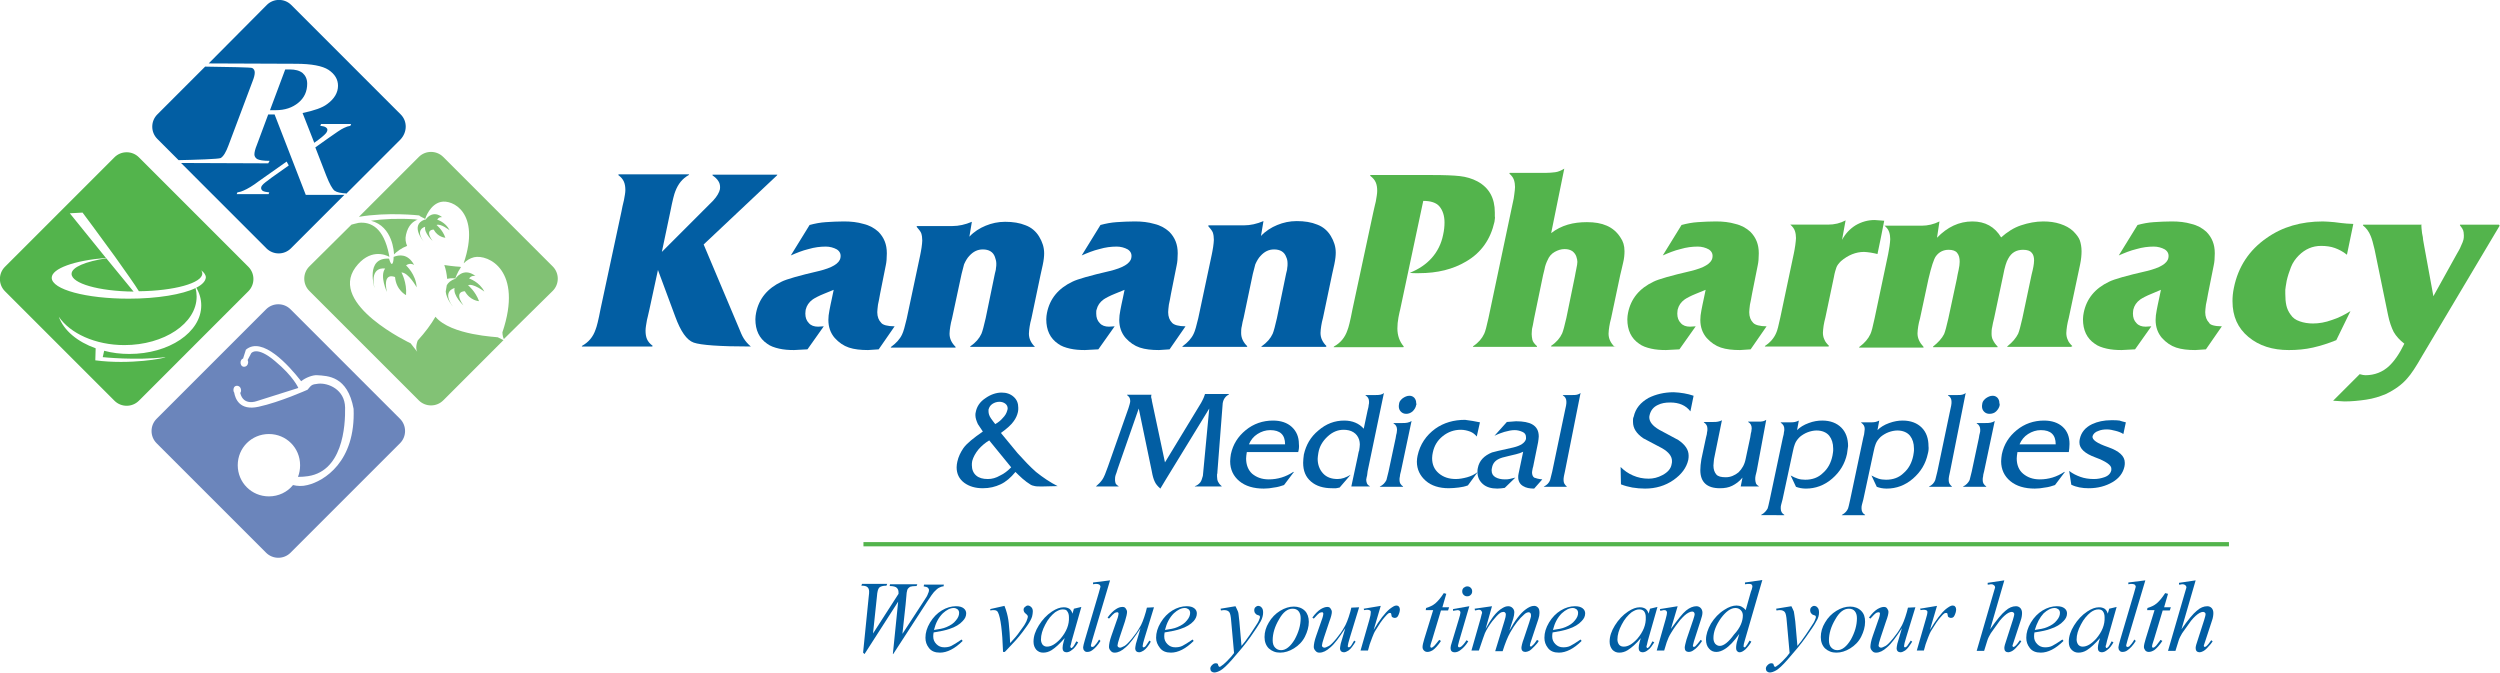 <?xml version="1.0" encoding="utf-8"?>
<!-- Generator: Adobe Illustrator 28.2.0, SVG Export Plug-In . SVG Version: 6.00 Build 0)  -->
<svg version="1.1" id="Layer_7" xmlns="http://www.w3.org/2000/svg" xmlns:xlink="http://www.w3.org/1999/xlink" x="0px" y="0px"
	 viewBox="0 0 705.6 190" style="enable-background:new 0 0 705.6 190;" xml:space="preserve">
<style type="text/css">
	.st0{fill:#025EA3;}
	.st1{fill:#53B44C;}
	.st2{fill:#82C275;}
	.st3{fill:#6B85BB;}
</style>
<path class="st0" d="M77.5,32.3l-0.9,0c-0.2,0-0.5,0-0.9,0l-3.2,8.6c-0.5,1.2-0.7,2.1-0.7,2.7c0,0.5,0.3,1,0.8,1.3
	c0.6,0.3,1.7,0.5,3.5,0.5l-0.4,0.7l-24.6-0.1l24.1,24.1c1.9,1.9,5,1.9,6.9,0l15.1-15.1H86.3L77.5,32.3z M76.7,50.1
	c-1.5,1.1-2.4,1.8-2.6,2.1c-0.3,0.3-0.4,0.6-0.4,0.9c0,0.3,0.2,0.6,0.5,0.8c0.4,0.2,0.9,0.3,1.8,0.4l-0.2,0.5h-9l0.2-0.5
	c0.7-0.1,1.3-0.3,1.7-0.5c1.2-0.5,2.7-1.4,4.4-2.7l7.8-5.5l0.6,1.1C81.5,46.7,76.7,50.1,76.7,50.1z M64.5,41l6.8-18.1
	c0.4-1,0.6-1.8,0.6-2.4c0-0.6-0.2-1-0.7-1.3c-0.2-0.2-6.8-0.3-13.3-0.4L44.4,32.3c-1.9,1.9-1.9,5,0,6.9l6,6
	c4.9-0.1,11.3-0.3,11.9-0.6C63.1,44.1,63.8,42.9,64.5,41L64.5,41z M84.2,29c1.7-1.4,2.5-3.2,2.5-5.4c0-1.3-0.5-2.3-1.3-3
	c-0.9-0.7-2.1-1-3.6-1c-0.4,0-0.8,0-1.3,0l-4.3,11.5c0.6,0,1.1,0,1.6,0C80.4,31.1,82.5,30.4,84.2,29z M113.1,32.3L82.2,1.4
	c-1.9-1.9-5-1.9-6.9,0L58.9,17.9l24.6,0.1c4.4,0,7.5,0.6,9.2,1.7c1.8,1.2,2.7,2.7,2.7,4.5c0,1.9-1,3.7-3.1,5.2
	c-1.3,1-3.6,1.8-6.9,2.5l3.3,8.4c1.7-1.2,2.8-2.1,3.3-2.7c0.3-0.4,0.4-0.7,0.4-1c0-0.3-0.2-0.5-0.5-0.7c-0.3-0.2-0.8-0.3-1.5-0.4
	l0.2-0.5h8.5l-0.2,0.5c-0.6,0.1-1.2,0.3-1.8,0.6c-0.9,0.4-2.3,1.4-4.3,2.8l-3.8,2.7l3.1,8c0.9,2.3,1.7,3.7,2.3,4.2
	c0.7,0.5,1.8,0.7,3.3,0.8v0.1l15.3-15.3C115,37.3,115,34.2,113.1,32.3z"/>
<path class="st0" d="M243.6,184.2l1.6-15.9c0.1-0.6,0.1-1.1,0.1-1.4c0-0.5-0.2-1-0.5-1.2c-0.3-0.3-0.9-0.4-1.7-0.4l0.2-0.5h7.1
	l-0.2,0.5c-1,0-1.6,0.2-2,0.5c-0.4,0.4-0.6,1.2-0.7,2.6l-1.1,10.4l7.2-11.2c0-0.2,0-0.3,0-0.5c0-0.5-0.2-0.9-0.5-1.2
	c-0.3-0.3-1-0.5-2-0.5l0.1-0.5h7.7l-0.2,0.5c-0.9,0-1.5,0.1-1.8,0.2c-0.2,0.1-0.4,0.3-0.6,0.5c-0.2,0.2-0.3,0.6-0.4,1.2
	c0,0.2-0.1,1.2-0.3,3.3c-0.2,2-0.5,4.8-0.9,8.3l6-9.2c0.7-1,1.1-1.7,1.2-2.1c0.2-0.4,0.3-0.7,0.3-1c0-0.3-0.1-0.5-0.3-0.7
	c-0.2-0.2-0.6-0.3-1.2-0.4l0.1-0.5h5.6l-0.1,0.5c-0.5,0-0.9,0.2-1.3,0.4c-0.4,0.2-0.8,0.6-1.4,1.2c-0.3,0.3-0.9,1.2-1.9,2.7
	l-9.6,14.8H252l1.5-14.8l-9.5,14.8L243.6,184.2L243.6,184.2z"/>
<path class="st0" d="M263.5,178.5c-0.1,0.5-0.1,0.9-0.1,1.2c0,0.8,0.3,1.5,0.9,2.1c0.6,0.6,1.3,0.9,2.2,0.9c0.7,0,1.4-0.1,2-0.4
	c0.6-0.3,1.6-0.9,2.9-1.8l0.3,0.4c-2.2,2.2-4.4,3.3-6.4,3.3c-1.4,0-2.4-0.4-3.1-1.3c-0.7-0.9-1-1.8-1-2.9c0-1.4,0.4-2.8,1.3-4.3
	c0.9-1.5,2-2.6,3.3-3.4c1.3-0.8,2.7-1.2,4-1.2c1,0,1.7,0.2,2.2,0.6c0.5,0.4,0.7,0.9,0.7,1.4c0,0.8-0.3,1.5-1,2.2
	c-0.8,0.9-2.1,1.7-3.7,2.2C266.9,177.9,265.4,178.2,263.5,178.5L263.5,178.5z M263.6,177.8c1.4-0.2,2.6-0.4,3.5-0.8
	c1.2-0.5,2.1-1.1,2.7-1.9c0.6-0.7,0.9-1.4,0.9-2.1c0-0.4-0.1-0.7-0.4-1c-0.3-0.2-0.6-0.4-1.1-0.4c-1,0-2,0.5-3.1,1.5
	C264.9,174.3,264.1,175.8,263.6,177.8L263.6,177.8z"/>
<path class="st0" d="M279.5,171.9l4-0.9c0.3,0.7,0.5,1.4,0.7,2.1c0.3,1.1,0.5,2.3,0.6,3.8c0.1,0.7,0.2,2.3,0.3,4.6
	c1.2-1.3,1.9-2.1,2.1-2.4c1.2-1.7,2-2.7,2.1-3c0.3-0.5,0.5-0.9,0.6-1.3c0.1-0.3,0.2-0.5,0.2-0.8c0-0.2-0.2-0.5-0.6-0.8
	c-0.4-0.3-0.6-0.7-0.6-1.1c0-0.3,0.1-0.6,0.4-0.8c0.2-0.2,0.5-0.4,0.8-0.4c0.4,0,0.7,0.2,1,0.5c0.3,0.3,0.4,0.7,0.4,1.2
	c0,0.5-0.1,0.9-0.2,1.4c-0.2,0.7-0.7,1.6-1.4,2.6c-0.7,1-1.7,2.4-3.2,4.1c-0.2,0.2-1.2,1.3-3.1,3.3h-0.5c-0.2-5.9-0.7-9.7-1.4-11.1
	c-0.2-0.5-0.6-0.7-1.2-0.7c-0.2,0-0.6,0-1,0.1L279.5,171.9L279.5,171.9z"/>
<path class="st0" d="M305.2,171.3l-2.7,9.5l-0.3,1.3c-0.1,0.1-0.1,0.2-0.1,0.3c0,0.1,0,0.3,0.1,0.4c0.1,0.1,0.1,0.1,0.2,0.1
	c0.1,0,0.2-0.1,0.3-0.2c0.3-0.2,0.6-0.8,1.1-1.7l0.5,0.3c-0.5,0.9-1.1,1.7-1.7,2.1c-0.6,0.5-1.1,0.7-1.6,0.7c-0.3,0-0.6-0.1-0.8-0.3
	c-0.2-0.2-0.3-0.5-0.3-0.9c0-0.5,0.1-1.1,0.3-1.8l0.3-1c-1.4,1.6-2.6,2.7-3.7,3.4c-0.8,0.5-1.6,0.7-2.4,0.7c-0.8,0-1.4-0.3-1.9-0.8
	c-0.5-0.6-0.8-1.3-0.8-2.3c0-1.5,0.5-3,1.5-4.6c1-1.6,2.2-2.9,3.7-3.9c1.2-0.8,2.3-1.2,3.3-1.2c0.6,0,1.1,0.1,1.6,0.4
	c0.4,0.3,0.7,0.7,0.9,1.4l0.4-1.4L305.2,171.3L305.2,171.3z M299.9,172c-0.7,0-1.3,0.3-2.1,0.8c-1,0.8-2,1.9-2.8,3.5
	c-0.8,1.5-1.2,2.9-1.2,4.2c0,0.6,0.2,1.1,0.5,1.5c0.4,0.4,0.8,0.5,1.2,0.5c1.2,0,2.4-0.7,3.8-2.2c1.7-2,2.5-4,2.4-6.1
	c0-0.8-0.2-1.3-0.5-1.7C301,172.1,300.5,172,299.9,172L299.9,172z"/>
<path class="st0" d="M313.3,163.8l-5,16.8c-0.2,0.8-0.4,1.4-0.4,1.5c0,0.1,0,0.3,0.1,0.4c0.1,0.1,0.2,0.1,0.3,0.1
	c0.2,0,0.3-0.1,0.5-0.2c0.4-0.4,0.9-1,1.4-1.9l0.4,0.4c-0.8,1.3-1.6,2.1-2.3,2.6c-0.5,0.4-1,0.5-1.5,0.5c-0.3,0-0.6-0.1-0.8-0.4
	c-0.2-0.2-0.3-0.5-0.3-0.9c0-0.3,0.2-1,0.5-2.1l3.9-13.2c0.3-1.1,0.5-1.7,0.5-1.8c0-0.2-0.1-0.4-0.3-0.6c-0.2-0.1-0.5-0.2-0.8-0.2
	c-0.2,0-0.6,0-1,0.1v-0.5L313.3,163.8z"/>
<path class="st0" d="M325.7,171.4l-2.6,8.5c-0.4,1.3-0.6,2.1-0.6,2.4c0,0.2,0,0.3,0.1,0.3c0,0.1,0.1,0.1,0.2,0.1
	c0.1,0,0.3-0.1,0.4-0.2c0.2-0.1,0.5-0.7,1.2-1.7l0.4,0.3c-0.6,1.1-1.3,2-2,2.5c-0.5,0.3-0.9,0.5-1.3,0.5c-0.3,0-0.6-0.1-0.8-0.3
	c-0.2-0.2-0.3-0.5-0.3-0.8c0-0.3,0.1-0.7,0.2-1.3c0.2-0.6,0.6-2.1,1.3-4.4c-1.7,2.6-3,4.4-4.2,5.4c-1.1,1-2.1,1.5-3.1,1.5
	c-0.4,0-0.8-0.1-1.1-0.5c-0.3-0.3-0.5-0.7-0.5-1.1c0-0.7,0.2-1.8,0.7-3.2l1.5-4.3c0.4-1,0.5-1.7,0.5-1.9c0-0.1,0-0.2-0.1-0.3
	c-0.1-0.1-0.2-0.1-0.3-0.1c-0.2,0-0.5,0.1-0.7,0.2c-0.2,0.1-0.8,0.7-1.6,1.6l-0.4-0.3c0.8-1.1,1.6-1.9,2.4-2.4
	c0.6-0.4,1.2-0.6,1.8-0.6c0.4,0,0.7,0.1,0.9,0.4c0.2,0.3,0.4,0.6,0.4,1c0,0.5-0.2,1.4-0.6,2.7l-1.5,4.5c-0.4,1.2-0.6,2-0.6,2.3
	c0,0.2,0.1,0.3,0.2,0.4c0.1,0.1,0.3,0.2,0.5,0.2c0.3,0,0.7-0.2,1.3-0.5c0.5-0.3,1.2-1,2.1-2.1c0.9-1.1,1.6-2.1,2.1-3
	c0.6-0.9,1.2-2.4,1.8-4.5l0.3-1.2L325.7,171.4L325.7,171.4z"/>
<path class="st0" d="M328.7,178.5c-0.1,0.5-0.1,0.9-0.1,1.2c0,0.8,0.3,1.5,0.9,2.1c0.6,0.6,1.3,0.9,2.2,0.9c0.7,0,1.4-0.1,2-0.4
	c0.6-0.3,1.6-0.9,2.9-1.8l0.3,0.4c-2.2,2.2-4.4,3.3-6.4,3.3c-1.4,0-2.4-0.4-3.1-1.3c-0.7-0.9-1.1-1.8-1.1-2.9c0-1.4,0.4-2.8,1.3-4.3
	c0.9-1.5,2-2.6,3.3-3.4c1.3-0.8,2.7-1.2,4-1.2c1,0,1.7,0.2,2.2,0.6c0.5,0.4,0.7,0.9,0.7,1.4c0,0.8-0.3,1.5-0.9,2.2
	c-0.8,0.9-2.1,1.7-3.7,2.2C332.1,177.9,330.6,178.2,328.7,178.5L328.7,178.5z M328.8,177.8c1.4-0.2,2.6-0.4,3.5-0.8
	c1.2-0.5,2.1-1.1,2.7-1.9c0.6-0.7,0.9-1.4,0.9-2.1c0-0.4-0.1-0.7-0.4-1c-0.3-0.2-0.6-0.4-1.1-0.4c-1,0-2,0.5-3.1,1.5
	C330.1,174.3,329.3,175.8,328.8,177.8L328.8,177.8z"/>
<path class="st0" d="M348.7,171.1c0.3,0.5,0.5,1.1,0.7,1.5s0.2,1.4,0.4,2.8l0.6,6.9c0.6-0.7,1.4-1.7,2.4-3.2
	c0.5-0.7,1.1-1.7,1.9-2.9c0.5-0.7,0.7-1.3,0.8-1.6c0.1-0.1,0.1-0.3,0.1-0.5c0-0.1,0-0.2-0.1-0.3c-0.1-0.1-0.2-0.1-0.5-0.2
	c-0.3-0.1-0.5-0.2-0.7-0.5c-0.2-0.2-0.3-0.5-0.3-0.8c0-0.4,0.1-0.7,0.3-0.9c0.2-0.2,0.5-0.4,0.8-0.4c0.4,0,0.8,0.2,1,0.5
	c0.3,0.3,0.4,0.8,0.4,1.4c0,0.7-0.2,1.6-0.7,2.5s-1.5,2.4-2.9,4.4c-1.4,2-3.2,4.1-5.2,6.4c-1.4,1.6-2.5,2.6-3.2,3
	c-0.7,0.4-1.3,0.6-1.8,0.6c-0.3,0-0.5-0.1-0.8-0.3c-0.2-0.2-0.3-0.5-0.3-0.8c0-0.4,0.2-0.7,0.5-1c0.3-0.3,0.6-0.5,1-0.5
	c0.2,0,0.3,0,0.5,0.1c0.1,0,0.2,0.2,0.2,0.4c0.1,0.2,0.2,0.4,0.2,0.4c0,0,0.1,0.1,0.2,0.1c0.1,0,0.2,0,0.3-0.1
	c0.5-0.3,1.1-0.8,1.8-1.5c0.9-0.9,1.6-1.7,2-2.3l-0.8-8.9c-0.1-1.5-0.3-2.4-0.6-2.7c-0.3-0.3-0.7-0.5-1.3-0.5c-0.2,0-0.5,0-1,0.1
	l-0.1-0.5L348.7,171.1L348.7,171.1z"/>
<path class="st0" d="M369.4,175.5c0,1.4-0.4,2.8-1.1,4.2c-0.7,1.4-1.8,2.5-3.1,3.3c-1.3,0.8-2.6,1.2-3.9,1.2c-1.3,0-2.3-0.4-3.2-1.2
	c-0.8-0.8-1.2-1.9-1.2-3.2c0-1.4,0.4-2.8,1.2-4.1c0.8-1.4,1.9-2.5,3.2-3.3c1.3-0.8,2.6-1.2,3.9-1.2c1.2,0,2.3,0.4,3.1,1.2
	C369,173.1,369.4,174.2,369.4,175.5z M367.1,174.5c0-0.9-0.2-1.5-0.6-2c-0.4-0.5-1-0.7-1.7-0.7c-1.4,0-2.7,1-3.8,3
	c-1.2,2-1.8,4-1.8,5.9c0,0.9,0.2,1.6,0.7,2.1c0.5,0.5,1,0.7,1.7,0.7c1.3,0,2.6-1,3.8-3C366.5,178.5,367.1,176.5,367.1,174.5
	L367.1,174.5z"/>
<path class="st0" d="M383.6,171.4l-2.6,8.5c-0.4,1.3-0.6,2.1-0.6,2.4c0,0.2,0,0.3,0.1,0.3c0.1,0.1,0.1,0.1,0.2,0.1
	c0.1,0,0.3-0.1,0.4-0.2c0.2-0.1,0.5-0.7,1.1-1.7l0.4,0.3c-0.7,1.1-1.3,2-2,2.5c-0.5,0.3-0.9,0.5-1.3,0.5c-0.3,0-0.6-0.1-0.8-0.3
	c-0.2-0.2-0.3-0.5-0.3-0.8c0-0.3,0.1-0.7,0.2-1.3c0.2-0.6,0.6-2.1,1.3-4.4c-1.7,2.6-3,4.4-4.2,5.4c-1.1,1-2.1,1.5-3.1,1.5
	c-0.4,0-0.8-0.1-1.1-0.5c-0.3-0.3-0.5-0.7-0.5-1.1c0-0.7,0.2-1.8,0.7-3.2l1.5-4.3c0.4-1,0.5-1.7,0.5-1.9c0-0.1-0.1-0.2-0.1-0.3
	c-0.1-0.1-0.2-0.1-0.3-0.1c-0.2,0-0.5,0.1-0.7,0.2c-0.2,0.1-0.8,0.7-1.6,1.6l-0.4-0.3c0.8-1.1,1.6-1.9,2.4-2.4
	c0.7-0.4,1.3-0.6,1.8-0.6c0.4,0,0.7,0.1,0.9,0.4c0.2,0.3,0.4,0.6,0.4,1c0,0.5-0.2,1.4-0.7,2.7l-1.5,4.5c-0.4,1.2-0.6,2-0.6,2.3
	c0,0.2,0.1,0.3,0.2,0.4c0.1,0.1,0.3,0.2,0.5,0.2c0.3,0,0.7-0.2,1.3-0.5c0.5-0.3,1.2-1,2.1-2.1c0.9-1.1,1.6-2.1,2.1-3
	c0.6-0.9,1.2-2.4,1.8-4.5l0.3-1.2L383.6,171.4L383.6,171.4z"/>
<path class="st0" d="M384.9,171.8l4.8-0.8l-2,6.8c1.6-2.8,3.2-4.8,4.5-5.9c0.8-0.6,1.4-1,1.9-1c0.3,0,0.6,0.1,0.7,0.3
	c0.2,0.2,0.3,0.5,0.3,0.8c0,0.6-0.2,1.2-0.5,1.8c-0.2,0.4-0.5,0.6-1,0.6c-0.2,0-0.4-0.1-0.6-0.2c-0.2-0.1-0.3-0.4-0.3-0.7
	c0-0.2-0.1-0.3-0.1-0.4c-0.1-0.1-0.2-0.1-0.3-0.1c-0.2,0-0.3,0-0.4,0.1c-0.2,0.1-0.6,0.5-1.1,1.1c-0.8,0.9-1.6,2.1-2.5,3.6
	c-0.4,0.6-0.7,1.3-1,2.1c-0.4,1.1-0.6,1.7-0.7,1.9l-0.5,1.8H384l2.5-8.7c0.3-1,0.4-1.7,0.4-2.2c0-0.2-0.1-0.3-0.2-0.4
	c-0.2-0.1-0.4-0.2-0.7-0.2c-0.2,0-0.5,0-1,0.1L384.9,171.8L384.9,171.8z"/>
<path class="st0" d="M408.2,167.6l-1.1,3.8h1.9l-0.3,0.9h-2l-2.5,8.3c-0.3,0.9-0.5,1.5-0.5,1.8c0,0.2,0,0.3,0.1,0.3
	c0.1,0.1,0.1,0.1,0.2,0.1c0.2,0,0.5-0.2,0.8-0.5c0.2-0.2,0.7-0.8,1.4-1.7l0.5,0.3c-0.8,1.2-1.6,2.1-2.3,2.6c-0.5,0.3-1,0.5-1.5,0.5
	c-0.4,0-0.7-0.1-1-0.4c-0.3-0.3-0.4-0.6-0.4-1c0-0.5,0.2-1.3,0.5-2.3l2.5-8.1h-2.1l0.1-0.6c1-0.3,1.9-0.7,2.6-1.3
	c0.7-0.6,1.5-1.5,2.4-2.9L408.2,167.6L408.2,167.6z"/>
<path class="st0" d="M414.7,171.1l-2.9,9.9c-0.2,0.7-0.3,1.1-0.3,1.2c0,0.1,0,0.3,0.1,0.4c0.1,0.1,0.2,0.1,0.3,0.1
	c0.1,0,0.3-0.1,0.5-0.2c0.5-0.4,1-1,1.5-1.8l0.5,0.3c-0.6,1-1.3,1.8-2.1,2.4c-0.6,0.5-1.2,0.7-1.7,0.7c-0.4,0-0.7-0.1-0.9-0.3
	c-0.2-0.2-0.3-0.5-0.3-0.9c0-0.3,0.1-0.9,0.4-1.7l1.9-6.3c0.3-1,0.5-1.7,0.5-2c0-0.2-0.1-0.4-0.2-0.5c-0.1-0.1-0.3-0.2-0.6-0.2
	c-0.2,0-0.6,0.1-1.3,0.2v-0.5L414.7,171.1L414.7,171.1z M414.1,165.5c0.4,0,0.7,0.1,1,0.4c0.3,0.3,0.4,0.6,0.4,1
	c0,0.4-0.1,0.7-0.4,1c-0.3,0.3-0.6,0.4-1,0.4c-0.4,0-0.7-0.1-1-0.4c-0.3-0.3-0.4-0.6-0.4-1c0-0.4,0.1-0.7,0.4-1
	C413.4,165.7,413.7,165.5,414.1,165.5z"/>
<path class="st0" d="M421.1,171.1l-1.8,6.4c0.8-1.5,1.5-2.6,2.1-3.4c0.9-1.2,1.8-2,2.7-2.5c0.5-0.3,1-0.5,1.6-0.5
	c0.5,0,0.9,0.2,1.2,0.5c0.3,0.3,0.5,0.7,0.5,1.2c0,0.5-0.1,1.1-0.3,1.8L426,178c1.6-2.9,3.1-4.9,4.6-6c0.8-0.6,1.6-1,2.4-1
	c0.5,0,0.8,0.2,1.1,0.5c0.3,0.3,0.4,0.8,0.4,1.5c0,0.5-0.1,1.1-0.3,1.7l-1.8,5.4c-0.4,1.2-0.6,1.8-0.6,2c0,0.1,0,0.2,0.1,0.3
	c0.1,0.1,0.1,0.1,0.2,0.1c0.1,0,0.2-0.1,0.4-0.3c0.5-0.4,0.9-1,1.3-1.6l0.5,0.3c-0.2,0.4-0.6,0.9-1.2,1.5c-0.6,0.6-1.1,1.1-1.5,1.3
	c-0.4,0.2-0.8,0.3-1.1,0.3c-0.3,0-0.6-0.1-0.8-0.3c-0.2-0.2-0.3-0.5-0.3-0.8c0-0.4,0.2-1.4,0.7-2.7l1.5-4.5c0.3-1,0.5-1.6,0.5-1.7
	c0-0.2,0-0.3,0-0.5c0-0.2-0.1-0.4-0.2-0.5c-0.1-0.1-0.3-0.2-0.4-0.2c-0.4,0-0.9,0.2-1.3,0.6c-1.4,1.2-2.7,2.9-3.9,5
	c-0.8,1.4-1.5,3.2-2.2,5.4h-2.1l2.6-8.5c0.3-0.9,0.4-1.5,0.4-1.8c0-0.3,0-0.4-0.2-0.6c-0.1-0.1-0.2-0.2-0.4-0.2
	c-0.3,0-0.7,0.1-1,0.3c-0.6,0.4-1.3,1.2-2.2,2.3c-0.9,1.2-1.6,2.3-2.1,3.4c-0.2,0.5-0.8,2.2-1.7,4.9h-2.1l2.6-9.1l0.3-1.2
	c0.1-0.2,0.1-0.3,0.1-0.4c0-0.2-0.1-0.4-0.3-0.6c-0.2-0.2-0.4-0.2-0.7-0.2c-0.1,0-0.5,0.1-1,0.2l-0.1-0.5L421.1,171.1L421.1,171.1z"
	/>
<path class="st0" d="M438.2,178.5c-0.1,0.5-0.1,0.9-0.1,1.2c0,0.8,0.3,1.5,0.9,2.1c0.6,0.6,1.3,0.9,2.2,0.9c0.7,0,1.4-0.1,2-0.4
	c0.6-0.3,1.6-0.9,2.9-1.8l0.3,0.4c-2.2,2.2-4.4,3.3-6.4,3.3c-1.4,0-2.4-0.4-3.1-1.3c-0.7-0.9-1-1.8-1-2.9c0-1.4,0.4-2.8,1.3-4.3
	c0.9-1.5,2-2.6,3.3-3.4c1.3-0.8,2.7-1.2,4-1.2c1,0,1.7,0.2,2.2,0.6c0.5,0.4,0.7,0.9,0.7,1.4c0,0.8-0.3,1.5-1,2.2
	c-0.8,0.9-2.1,1.7-3.7,2.2C441.6,177.9,440.1,178.2,438.2,178.5L438.2,178.5z M438.3,177.8c1.4-0.2,2.6-0.4,3.5-0.8
	c1.2-0.5,2.1-1.1,2.7-1.9c0.6-0.7,0.9-1.4,0.9-2.1c0-0.4-0.1-0.7-0.4-1c-0.3-0.2-0.6-0.4-1.1-0.4c-1,0-2,0.5-3.1,1.5
	C439.6,174.3,438.8,175.8,438.3,177.8L438.3,177.8z"/>
<path class="st0" d="M467.8,171.3l-2.7,9.5l-0.3,1.3c0,0.1-0.1,0.2-0.1,0.3c0,0.1,0,0.3,0.1,0.4c0.1,0.1,0.1,0.1,0.2,0.1
	c0.1,0,0.2-0.1,0.3-0.2c0.3-0.2,0.6-0.8,1.1-1.7l0.5,0.3c-0.6,0.9-1.1,1.7-1.7,2.1c-0.6,0.5-1.1,0.7-1.6,0.7c-0.3,0-0.6-0.1-0.8-0.3
	c-0.2-0.2-0.3-0.5-0.3-0.9c0-0.5,0.1-1.1,0.3-1.8l0.3-1c-1.3,1.6-2.6,2.7-3.7,3.4c-0.8,0.5-1.6,0.7-2.4,0.7c-0.8,0-1.4-0.3-1.9-0.8
	c-0.5-0.6-0.8-1.3-0.8-2.3c0-1.5,0.5-3,1.5-4.6c1-1.6,2.2-2.9,3.7-3.9c1.2-0.8,2.3-1.2,3.3-1.2c0.6,0,1.1,0.1,1.6,0.4
	c0.4,0.3,0.7,0.7,0.9,1.4l0.4-1.4L467.8,171.3L467.8,171.3z M462.6,172c-0.7,0-1.3,0.3-2.1,0.8c-1,0.8-2,1.9-2.8,3.5
	c-0.8,1.5-1.2,2.9-1.2,4.2c0,0.6,0.2,1.1,0.5,1.5c0.4,0.4,0.8,0.5,1.3,0.5c1.2,0,2.4-0.7,3.8-2.2c1.7-2,2.5-4,2.4-6.1
	c0-0.8-0.2-1.3-0.5-1.7C463.6,172.1,463.2,172,462.6,172L462.6,172z"/>
<path class="st0" d="M473.5,171.1l-1.9,6.4c1.9-2.6,3.3-4.4,4.3-5.2c1-0.8,2-1.2,2.9-1.2c0.5,0,0.9,0.2,1.2,0.5
	c0.3,0.3,0.5,0.8,0.5,1.3c0,0.6-0.2,1.3-0.5,2.2l-1.9,5.9c-0.2,0.7-0.3,1.1-0.3,1.2c0,0.1,0,0.2,0.1,0.3c0.1,0.1,0.1,0.1,0.2,0.1
	c0.1,0,0.2-0.1,0.4-0.2c0.4-0.4,0.9-1,1.5-1.8l0.4,0.3c-0.8,1.2-1.6,2.1-2.4,2.6c-0.5,0.4-1,0.5-1.4,0.5c-0.3,0-0.6-0.1-0.8-0.3
	c-0.2-0.2-0.3-0.5-0.3-0.9c0-0.4,0.2-1.2,0.5-2.3l1.9-5.6c0.2-0.7,0.4-1.2,0.4-1.6c0-0.2-0.1-0.3-0.2-0.5c-0.1-0.1-0.3-0.2-0.5-0.2
	c-0.3,0-0.6,0.1-1,0.3c-0.8,0.4-1.5,1.1-2.4,2.1c-0.8,1-1.7,2.2-2.6,3.7c-0.5,0.8-0.9,1.7-1.2,2.6l-0.7,2.3h-2.1l2.5-8.8
	c0.3-1,0.4-1.7,0.4-1.9c0-0.2-0.1-0.4-0.2-0.5c-0.2-0.2-0.4-0.2-0.6-0.2c-0.1,0-0.3,0-0.6,0.1l-0.5,0.1l-0.1-0.5L473.5,171.1
	L473.5,171.1z"/>
<path class="st0" d="M497.4,163.7l-4.9,16.9c-0.3,0.9-0.4,1.5-0.4,1.8c0,0.1,0,0.2,0.1,0.2c0.1,0.1,0.1,0.1,0.2,0.1
	c0.1,0,0.2,0,0.3-0.2c0.2-0.2,0.6-0.8,1.1-1.7l0.5,0.3c-0.5,0.9-1.1,1.6-1.7,2.2c-0.6,0.5-1.1,0.8-1.6,0.8c-0.3,0-0.5-0.1-0.7-0.3
	c-0.2-0.2-0.3-0.5-0.3-1c0-0.5,0.1-1.3,0.4-2.2l0.5-1.7c-1.5,2.1-2.8,3.5-4.1,4.3c-0.8,0.5-1.6,0.8-2.4,0.8c-0.8,0-1.5-0.3-2-0.9
	c-0.6-0.6-0.9-1.5-0.9-2.6c0-1.4,0.5-2.9,1.4-4.5c1-1.6,2.2-2.9,3.8-3.9c1.2-0.8,2.4-1.2,3.4-1.2c0.5,0,1,0.1,1.4,0.3
	c0.4,0.2,0.8,0.5,1.2,1l1.3-4.6c0.1-0.5,0.3-0.9,0.4-1.2c0.1-0.4,0.2-0.7,0.2-0.9c0-0.2-0.1-0.4-0.2-0.5c-0.2-0.2-0.5-0.2-0.8-0.2
	c-0.2,0-0.6,0-1.1,0.1v-0.5L497.4,163.7L497.4,163.7z M491.9,173.7c0-0.6-0.2-1.1-0.6-1.5c-0.4-0.4-0.9-0.6-1.5-0.6
	c-1.3,0-2.7,1-4.1,2.9c-1.4,2-2.1,3.8-2.1,5.6c0,0.7,0.2,1.2,0.5,1.6c0.4,0.4,0.8,0.6,1.3,0.6c1.1,0,2.5-1.1,4-3.2
	C491.2,177.2,491.9,175.3,491.9,173.7L491.9,173.7z"/>
<path class="st0" d="M505.6,171.1c0.3,0.5,0.5,1.1,0.7,1.5c0.1,0.5,0.2,1.4,0.4,2.8l0.6,6.9c0.6-0.7,1.4-1.7,2.4-3.2
	c0.5-0.7,1.1-1.7,1.9-2.9c0.5-0.7,0.7-1.3,0.8-1.6c0.1-0.1,0.1-0.3,0.1-0.5c0-0.1,0-0.2-0.1-0.3c-0.1-0.1-0.2-0.1-0.5-0.2
	c-0.3-0.1-0.5-0.2-0.7-0.5c-0.2-0.2-0.3-0.5-0.3-0.8c0-0.4,0.1-0.7,0.3-0.9c0.2-0.2,0.5-0.4,0.8-0.4c0.4,0,0.8,0.2,1,0.5
	c0.3,0.3,0.4,0.8,0.4,1.4c0,0.7-0.2,1.6-0.8,2.5c-0.5,1-1.5,2.4-2.9,4.4c-1.4,2-3.2,4.1-5.2,6.4c-1.4,1.6-2.5,2.6-3.2,3
	c-0.7,0.4-1.3,0.6-1.8,0.6c-0.3,0-0.5-0.1-0.8-0.3c-0.2-0.2-0.3-0.5-0.3-0.8c0-0.4,0.2-0.7,0.5-1c0.3-0.3,0.6-0.5,1-0.5
	c0.2,0,0.3,0,0.5,0.1c0.1,0,0.2,0.2,0.2,0.4c0.1,0.2,0.2,0.4,0.2,0.4c0,0,0.1,0.1,0.2,0.1c0.1,0,0.2,0,0.3-0.1
	c0.5-0.3,1.1-0.8,1.8-1.5c0.9-0.9,1.6-1.7,2-2.3l-0.8-8.9c-0.1-1.5-0.3-2.4-0.6-2.7c-0.3-0.3-0.7-0.5-1.3-0.5c-0.2,0-0.5,0-1,0.1
	l-0.1-0.5L505.6,171.1L505.6,171.1z"/>
<path class="st0" d="M526.4,175.5c0,1.4-0.4,2.8-1.1,4.2c-0.7,1.4-1.8,2.5-3.1,3.3c-1.3,0.8-2.6,1.2-3.9,1.2c-1.3,0-2.3-0.4-3.2-1.2
	c-0.8-0.8-1.2-1.9-1.2-3.2c0-1.4,0.4-2.8,1.2-4.1c0.8-1.4,1.9-2.5,3.2-3.3c1.3-0.8,2.6-1.2,3.9-1.2c1.2,0,2.3,0.4,3.1,1.2
	S526.4,174.2,526.4,175.5z M524.1,174.5c0-0.9-0.2-1.5-0.6-2c-0.4-0.5-1-0.7-1.7-0.7c-1.4,0-2.7,1-3.8,3c-1.2,2-1.8,4-1.8,5.9
	c0,0.9,0.2,1.6,0.7,2.1c0.5,0.5,1,0.7,1.7,0.7c1.3,0,2.6-1,3.8-3C523.5,178.5,524.1,176.5,524.1,174.5L524.1,174.5z"/>
<path class="st0" d="M540.6,171.4l-2.6,8.5c-0.4,1.3-0.6,2.1-0.6,2.4c0,0.2,0,0.3,0.1,0.3c0,0.1,0.1,0.1,0.2,0.1
	c0.1,0,0.3-0.1,0.4-0.2c0.2-0.1,0.5-0.7,1.2-1.7l0.4,0.3c-0.7,1.1-1.3,2-2,2.5c-0.5,0.3-0.9,0.5-1.3,0.5c-0.3,0-0.6-0.1-0.8-0.3
	c-0.2-0.2-0.3-0.5-0.3-0.8c0-0.3,0.1-0.7,0.2-1.3c0.2-0.6,0.6-2.1,1.3-4.4c-1.7,2.6-3,4.4-4.2,5.4c-1.1,1-2.1,1.5-3.1,1.5
	c-0.4,0-0.8-0.1-1.1-0.5c-0.3-0.3-0.5-0.7-0.5-1.1c0-0.7,0.2-1.8,0.7-3.2l1.5-4.3c0.4-1,0.5-1.7,0.5-1.9c0-0.1,0-0.2-0.1-0.3
	c-0.1-0.1-0.2-0.1-0.3-0.1c-0.2,0-0.5,0.1-0.7,0.2c-0.2,0.1-0.8,0.7-1.6,1.6l-0.4-0.3c0.8-1.1,1.6-1.9,2.4-2.4
	c0.7-0.4,1.3-0.6,1.8-0.6c0.4,0,0.7,0.1,0.9,0.4c0.2,0.3,0.4,0.6,0.4,1c0,0.5-0.2,1.4-0.7,2.7l-1.5,4.5c-0.4,1.2-0.6,2-0.6,2.3
	c0,0.2,0.1,0.3,0.2,0.4c0.1,0.1,0.3,0.2,0.5,0.2c0.3,0,0.7-0.2,1.3-0.5c0.5-0.3,1.2-1,2.1-2.1c0.9-1.1,1.6-2.1,2.1-3
	c0.6-0.9,1.2-2.4,1.8-4.5l0.3-1.2L540.6,171.4L540.6,171.4z"/>
<path class="st0" d="M541.9,171.8l4.8-0.8l-2,6.8c1.7-2.8,3.2-4.8,4.5-5.9c0.8-0.6,1.4-1,1.9-1c0.3,0,0.6,0.1,0.7,0.3
	c0.2,0.2,0.3,0.5,0.3,0.8c0,0.6-0.2,1.2-0.5,1.8c-0.2,0.4-0.5,0.6-1,0.6c-0.2,0-0.4-0.1-0.6-0.2c-0.2-0.1-0.3-0.4-0.3-0.7
	c0-0.2-0.1-0.3-0.1-0.4c-0.1-0.1-0.2-0.1-0.3-0.1c-0.2,0-0.3,0-0.5,0.1c-0.2,0.1-0.6,0.5-1.1,1.1c-0.8,0.9-1.6,2.1-2.5,3.6
	c-0.4,0.6-0.7,1.3-1,2.1c-0.4,1.1-0.6,1.7-0.7,1.9l-0.5,1.8H541l2.5-8.7c0.3-1,0.5-1.7,0.5-2.2c0-0.2-0.1-0.3-0.2-0.4
	c-0.2-0.1-0.4-0.2-0.7-0.2c-0.2,0-0.5,0-1,0.1L541.9,171.8L541.9,171.8z"/>
<path class="st0" d="M565.7,163.8l-4,13.8c1.8-2.6,3.3-4.4,4.3-5.2c1-0.9,2-1.3,3-1.3c0.5,0,0.9,0.2,1.2,0.5
	c0.3,0.3,0.5,0.8,0.5,1.4c0,0.6-0.1,1.4-0.4,2.2l-1.9,5.8c-0.2,0.7-0.4,1.1-0.4,1.2c0,0.1,0,0.2,0.1,0.3c0.1,0.1,0.1,0.1,0.2,0.1
	c0.1,0,0.2-0.1,0.4-0.2c0.5-0.4,0.9-1,1.4-1.7l0.4,0.3c-0.3,0.5-0.7,1-1.3,1.6c-0.5,0.6-1,1-1.4,1.2c-0.4,0.2-0.7,0.3-1,0.3
	c-0.3,0-0.6-0.1-0.8-0.3c-0.2-0.2-0.3-0.5-0.3-0.9c0-0.4,0.2-1.2,0.6-2.3l1.8-5.6c0.2-0.7,0.4-1.3,0.4-1.7c0-0.2-0.1-0.3-0.2-0.4
	c-0.1-0.1-0.3-0.2-0.5-0.2c-0.3,0-0.6,0.1-1,0.3c-0.7,0.4-1.5,1.1-2.4,2.2c-0.2,0.3-1.1,1.5-2.5,3.5c-0.4,0.7-0.8,1.4-1,2.1
	l-0.9,2.9h-2.1l4.7-16.2l0.5-1.7c0-0.2-0.1-0.5-0.3-0.6c-0.2-0.2-0.4-0.3-0.7-0.3c-0.2,0-0.4,0-0.8,0.1l-0.3,0v-0.5L565.7,163.8
	L565.7,163.8z"/>
<path class="st0" d="M574.2,178.5c-0.1,0.5-0.1,0.9-0.1,1.2c0,0.8,0.3,1.5,0.9,2.1c0.6,0.6,1.3,0.9,2.2,0.9c0.7,0,1.4-0.1,2-0.4
	c0.6-0.3,1.6-0.9,2.9-1.8l0.3,0.4c-2.2,2.2-4.4,3.3-6.4,3.3c-1.4,0-2.4-0.4-3.1-1.3c-0.7-0.9-1-1.8-1-2.9c0-1.4,0.4-2.8,1.3-4.3
	c0.9-1.5,2-2.6,3.3-3.4c1.3-0.8,2.7-1.2,4-1.2c1,0,1.7,0.2,2.2,0.6c0.5,0.4,0.7,0.9,0.7,1.4c0,0.8-0.3,1.5-1,2.2
	c-0.8,0.9-2.1,1.7-3.7,2.2C577.7,177.9,576.2,178.2,574.2,178.5L574.2,178.5z M574.3,177.8c1.4-0.2,2.6-0.4,3.5-0.8
	c1.2-0.5,2.1-1.1,2.7-1.9c0.6-0.7,0.9-1.4,0.9-2.1c0-0.4-0.1-0.7-0.4-1c-0.3-0.2-0.6-0.4-1.1-0.4c-1,0-2,0.5-3.1,1.5
	C575.7,174.3,574.9,175.8,574.3,177.8L574.3,177.8z"/>
<path class="st0" d="M597.4,171.3l-2.7,9.5l-0.3,1.3c-0.1,0.1-0.1,0.2-0.1,0.3c0,0.1,0,0.3,0.1,0.4c0.1,0.1,0.1,0.1,0.2,0.1
	c0.1,0,0.2-0.1,0.3-0.2c0.3-0.2,0.6-0.8,1.1-1.7l0.5,0.3c-0.5,0.9-1.1,1.7-1.7,2.1c-0.6,0.5-1.1,0.7-1.6,0.7c-0.3,0-0.6-0.1-0.8-0.3
	c-0.2-0.2-0.3-0.5-0.3-0.9c0-0.5,0.1-1.1,0.3-1.8l0.3-1c-1.4,1.6-2.6,2.7-3.7,3.4c-0.8,0.5-1.6,0.7-2.4,0.7c-0.8,0-1.4-0.3-1.9-0.8
	c-0.6-0.6-0.8-1.3-0.8-2.3c0-1.5,0.5-3,1.5-4.6c1-1.6,2.2-2.9,3.7-3.9c1.2-0.8,2.3-1.2,3.3-1.2c0.6,0,1.1,0.1,1.6,0.4
	c0.4,0.3,0.7,0.7,0.9,1.4l0.4-1.4L597.4,171.3L597.4,171.3z M592.2,172c-0.7,0-1.4,0.3-2.1,0.8c-1,0.8-2,1.9-2.8,3.5
	c-0.8,1.5-1.2,2.9-1.2,4.2c0,0.6,0.2,1.1,0.5,1.5c0.4,0.4,0.8,0.5,1.2,0.5c1.2,0,2.4-0.7,3.8-2.2c1.7-2,2.5-4,2.4-6.1
	c0-0.8-0.2-1.3-0.5-1.7C593.2,172.1,592.7,172,592.2,172L592.2,172z"/>
<path class="st0" d="M605.5,163.8l-5,16.8c-0.2,0.8-0.4,1.4-0.4,1.5c0,0.1,0,0.3,0.1,0.4c0.1,0.1,0.2,0.1,0.3,0.1
	c0.2,0,0.3-0.1,0.5-0.2c0.4-0.4,0.9-1,1.4-1.9l0.4,0.4c-0.8,1.3-1.6,2.1-2.3,2.6c-0.5,0.4-1,0.5-1.5,0.5c-0.3,0-0.6-0.1-0.8-0.4
	c-0.2-0.2-0.3-0.5-0.3-0.9c0-0.3,0.2-1,0.5-2.1l3.9-13.2c0.3-1.1,0.5-1.7,0.5-1.8c0-0.2-0.1-0.4-0.3-0.6c-0.2-0.1-0.5-0.2-0.8-0.2
	c-0.2,0-0.6,0-1,0.1v-0.5L605.5,163.8z"/>
<path class="st0" d="M611.9,167.6l-1.1,3.8h1.9l-0.3,0.9h-2l-2.5,8.3c-0.3,0.9-0.5,1.5-0.5,1.8c0,0.2,0,0.3,0.1,0.3
	c0.1,0.1,0.1,0.1,0.2,0.1c0.2,0,0.5-0.2,0.8-0.5c0.2-0.2,0.6-0.8,1.3-1.7l0.5,0.3c-0.8,1.2-1.6,2.1-2.3,2.6c-0.5,0.3-1,0.5-1.5,0.5
	c-0.4,0-0.7-0.1-1-0.4c-0.2-0.3-0.4-0.6-0.4-1c0-0.5,0.2-1.3,0.5-2.3l2.5-8.1H606l0.1-0.6c1-0.3,1.9-0.7,2.6-1.3
	c0.7-0.6,1.5-1.5,2.4-2.9L611.9,167.6L611.9,167.6z"/>
<path class="st0" d="M619.7,163.8l-4,13.8c1.8-2.6,3.3-4.4,4.3-5.2c1-0.9,2-1.3,3-1.3c0.5,0,0.9,0.2,1.2,0.5
	c0.3,0.3,0.5,0.8,0.5,1.4c0,0.6-0.1,1.4-0.4,2.2l-1.9,5.8c-0.2,0.7-0.4,1.1-0.4,1.2c0,0.1,0,0.2,0.1,0.3c0.1,0.1,0.1,0.1,0.2,0.1
	c0.1,0,0.2-0.1,0.4-0.2c0.5-0.4,0.9-1,1.4-1.7l0.4,0.3c-0.3,0.5-0.7,1-1.3,1.6c-0.5,0.6-1,1-1.4,1.2c-0.4,0.2-0.7,0.3-1,0.3
	c-0.3,0-0.6-0.1-0.8-0.3c-0.2-0.2-0.3-0.5-0.3-0.9c0-0.4,0.2-1.2,0.6-2.3l1.8-5.6c0.2-0.7,0.4-1.3,0.4-1.7c0-0.2-0.1-0.3-0.2-0.4
	c-0.1-0.1-0.3-0.2-0.5-0.2c-0.3,0-0.6,0.1-1,0.3c-0.7,0.4-1.5,1.1-2.4,2.2c-0.2,0.3-1.1,1.5-2.5,3.5c-0.4,0.7-0.8,1.4-1,2.1
	l-0.9,2.9h-2.1l4.7-16.2l0.5-1.7c0-0.2-0.1-0.5-0.3-0.6c-0.2-0.2-0.5-0.3-0.7-0.3c-0.2,0-0.4,0-0.8,0.1l-0.3,0v-0.5L619.7,163.8
	L619.7,163.8z"/>
<path class="st0" d="M211.9,97.8c-8.8,0-14.1-0.4-16.1-1.1c-2-0.7-3.7-3.2-5.2-7.3l-4.9-13.2l-2.4,11.1c-0.4,1.7-0.6,2.7-0.7,3
	c-0.2,1.2-0.4,2.2-0.4,3c0,0.9,0.1,1.7,0.4,2.4c0.3,0.7,0.8,1.3,1.6,1.9l-0.1,0.2h-19.9l0.1-0.2c1.8-1,3.1-2.5,3.8-4.6
	c0.3-0.7,0.8-2.6,1.4-5.8l5.9-27.5c0.2-1,0.4-2.1,0.7-3.2c0.2-1.1,0.4-2.1,0.4-2.8c0-0.9-0.1-1.7-0.4-2.4c-0.3-0.7-0.8-1.3-1.6-1.9
	l0.1-0.2h19.9l-0.1,0.2c-1.8,1-3,2.5-3.8,4.6c-0.3,0.7-0.8,2.6-1.4,5.7l-2.4,11.4l11.8-11.8c0.9-0.9,1.8-1.8,2.7-2.7
	c1.1-1.2,1.7-2.3,1.9-3.2c0.1-0.8,0-1.6-0.4-2.2c-0.4-0.7-1-1.2-1.7-1.7v-0.2h18.3l-0.1,0.2L198.6,69l10,23.7c0.4,1,0.8,2,1.3,2.8
	c0.5,0.8,1.1,1.5,1.9,2.2L211.9,97.8L211.9,97.8z"/>
<path class="st0" d="M252.5,92.1l-4.5,6.5l-3,0.2c-2.1,0-3.9-0.2-5.4-0.7c-1.5-0.5-2.8-1.4-4-2.7c-1.2-1.4-1.8-3.1-1.8-5.1
	c0-0.8,0.1-1.7,0.3-2.7c0.2-1,0.4-2.1,0.7-3.4l0.5-2.4l-2.7,1.1c-1.5,0.6-2.6,1.2-3.2,1.6c-1.1,0.8-1.7,1.7-2,2.9
	c0,0.2-0.1,0.6-0.1,1.1c0,1.1,0.3,2,1,2.7c0.6,0.7,1.5,1,2.6,1l1.6-0.1l-4.6,6.5l-3.8,0.2c-1.5,0-2.9-0.1-4.2-0.4
	c-1.3-0.3-2.5-0.7-3.4-1.4c-2.2-1.5-3.3-3.8-3.3-6.9c0-0.6,0.1-1.3,0.2-1.8c0.8-4,3.2-6.9,7.2-8.8c1.4-0.7,4.9-1.7,10.5-3
	c3.7-0.9,5.8-2.1,6.1-3.7c0.2-1-0.1-1.8-1-2.4c-0.9-0.5-2-0.8-3.1-0.8c-1.6,0-3.2,0.2-4.9,0.7c-1.7,0.4-3.4,1.1-5,1.8l5.3-8.6
	c1.5-0.4,3-0.7,4.6-0.8c1.6-0.1,3.3-0.2,5.1-0.2c2,0,3.8,0.2,5.5,0.7c1.7,0.4,3.1,1.2,4.2,2.2c0.8,0.8,1.4,1.7,1.8,2.7
	c0.4,1,0.6,2.1,0.6,3.4c0,1.4-0.1,2.5-0.3,3.4c-0.2,0.9-0.3,1.5-0.4,2l-1.2,6c-0.2,1.2-0.4,2.2-0.6,3.1c-0.1,0.9-0.2,1.6-0.2,2.1
	c0,1.3,0.4,2.3,1.1,3C249.1,91.7,250.5,92.1,252.5,92.1L252.5,92.1z"/>
<path class="st0" d="M292,97.9h-18.2l0.1-0.2c1.5-1,2.5-2.2,3.1-3.5c0.3-0.7,0.7-2.2,1.2-4.4l2.6-12.6c0.1-0.5,0.3-1,0.3-1.5
	c0.1-0.5,0.1-0.9,0.1-1.3c0-0.7-0.2-1.3-0.4-1.9c-0.5-1.4-1.7-2.1-3.4-2.1c-1.5,0-2.7,0.6-3.8,1.8c-0.6,0.6-1.1,1.5-1.5,2.4
	c-0.1,0.3-0.3,1.2-0.7,2.7l-2.7,12.6c-0.2,0.8-0.4,1.5-0.5,2.3c-0.1,0.7-0.2,1.4-0.2,2c0,1.4,0.6,2.6,1.7,3.7v0.2h-18.3l0.1-0.2
	c1.4-1,2.5-2.2,3.1-3.5c0.4-0.8,0.8-2.3,1.3-4.4l3.8-17.9c0.1-0.6,0.3-1.4,0.4-2.2c0.1-0.8,0.2-1.5,0.2-2c0-0.8-0.1-1.5-0.3-2.1
	c-0.2-0.5-0.7-1.1-1.3-1.8l0.1-0.2h10c1.8,0,3.6-0.4,5.5-1.2l-0.7,4.2c1.3-1.4,2.9-2.4,4.6-3.1c1.7-0.7,3.5-1.1,5.5-1.1
	c2.2,0,4.1,0.3,5.8,1c1.6,0.6,2.9,1.7,3.8,3.2c0.9,1.5,1.4,3,1.4,4.7c0,0.8-0.1,1.9-0.4,3.3c-0.3,1.3-0.5,2.3-0.6,2.7l-2.6,12.4
	c-0.2,0.8-0.4,1.5-0.5,2.3c-0.1,0.7-0.2,1.4-0.2,2c0,1.4,0.6,2.6,1.7,3.7C292.1,97.6,292,97.9,292,97.9z"/>
<path class="st0" d="M334.6,92.1l-4.5,6.5l-3,0.2c-2.1,0-3.9-0.2-5.4-0.7c-1.5-0.5-2.8-1.4-4-2.7c-1.2-1.4-1.8-3.1-1.8-5.1
	c0-0.8,0.1-1.7,0.3-2.7c0.2-1,0.4-2.1,0.7-3.4l0.5-2.4l-2.7,1.1c-1.5,0.6-2.6,1.2-3.2,1.6c-1.1,0.8-1.7,1.7-2,2.9
	c-0.1,0.2-0.1,0.6-0.1,1.1c0,1.1,0.3,2,1,2.7c0.6,0.7,1.5,1,2.6,1l1.6-0.1l-4.6,6.5l-3.8,0.2c-1.5,0-2.9-0.1-4.2-0.4
	c-1.3-0.3-2.5-0.7-3.4-1.4c-2.2-1.5-3.3-3.8-3.3-6.9c0-0.6,0.1-1.3,0.2-1.8c0.8-4,3.2-6.9,7.2-8.8c1.4-0.7,4.9-1.7,10.5-3
	c3.7-0.9,5.8-2.1,6.1-3.7c0.2-1-0.1-1.8-1-2.4c-0.9-0.5-2-0.8-3.1-0.8c-1.6,0-3.2,0.2-4.9,0.7c-1.7,0.4-3.4,1.1-5,1.8l5.3-8.6
	c1.5-0.4,3-0.7,4.6-0.8c1.6-0.1,3.3-0.2,5.1-0.2c2,0,3.8,0.2,5.5,0.7c1.7,0.4,3.1,1.2,4.2,2.2c0.8,0.8,1.4,1.7,1.8,2.7
	c0.4,1,0.6,2.1,0.6,3.4c0,1.4-0.1,2.5-0.3,3.4c-0.2,0.9-0.3,1.5-0.4,2l-1.2,6c-0.2,1.2-0.4,2.2-0.6,3.1c-0.1,0.9-0.2,1.6-0.2,2.1
	c0,1.3,0.4,2.3,1.1,3C331.3,91.7,332.7,92.1,334.6,92.1L334.6,92.1z"/>
<path class="st0" d="M374.2,97.9h-18.2l0.1-0.2c1.5-1,2.5-2.2,3.1-3.5c0.3-0.7,0.7-2.2,1.2-4.4l2.6-12.6c0.1-0.5,0.3-1,0.3-1.5
	c0.1-0.5,0.1-0.9,0.1-1.3c0-0.7-0.1-1.3-0.4-1.9c-0.5-1.4-1.7-2.1-3.4-2.1c-1.5,0-2.7,0.6-3.8,1.8c-0.6,0.6-1.1,1.5-1.5,2.4
	c-0.1,0.3-0.3,1.2-0.7,2.7L351,89.7c-0.2,0.8-0.4,1.5-0.5,2.3c-0.2,0.7-0.2,1.4-0.2,2c0,1.4,0.6,2.6,1.7,3.7v0.2h-18.3l0.1-0.2
	c1.4-1,2.5-2.2,3.1-3.5c0.4-0.8,0.8-2.3,1.3-4.4l3.8-17.9c0.1-0.6,0.3-1.4,0.4-2.2c0.1-0.8,0.2-1.5,0.2-2c0-0.8-0.1-1.5-0.3-2.1
	c-0.2-0.5-0.7-1.1-1.3-1.8l0.1-0.2h10c1.8,0,3.6-0.4,5.5-1.2l-0.7,4.2c1.3-1.4,2.9-2.4,4.6-3.1c1.7-0.7,3.5-1.1,5.5-1.1
	c2.2,0,4.1,0.3,5.8,1c1.6,0.6,2.9,1.7,3.8,3.2c0.9,1.5,1.4,3,1.4,4.7c0,0.8-0.1,1.9-0.4,3.3c-0.3,1.3-0.5,2.3-0.6,2.7l-2.6,12.4
	c-0.2,0.8-0.4,1.5-0.5,2.3c-0.1,0.7-0.2,1.4-0.2,2c0,1.4,0.6,2.6,1.7,3.7L374.2,97.9L374.2,97.9z"/>
<path class="st1" d="M421.8,62.6c-1.1,4.9-3.7,8.7-8,11.2c-3.7,2.2-8.1,3.3-13.3,3.3h-1.1c-0.3,0-0.9,0-1.5-0.1
	c2.5-1,4.6-2.4,6.2-4.2c1.6-1.8,2.7-4,3.2-6.5c0.3-1.3,0.4-2.5,0.4-3.5c0-1.9-0.5-3.4-1.4-4.5c-0.9-1.1-2.5-1.6-4.6-1.6l-6.5,30.6
	c-0.1,0.4-0.3,1.2-0.5,2.3c-0.2,1.1-0.3,2.1-0.3,3.1c0,2,0.6,3.7,1.8,5.1l-0.1,0.2h-19.7l0.1-0.2c1.8-1,3.1-2.5,3.8-4.6
	c0.3-0.7,0.8-2.6,1.4-5.8l5.9-27.5c0.4-1.7,0.6-2.7,0.7-3c0.2-1.2,0.4-2.2,0.4-3c0-0.9-0.1-1.7-0.4-2.4c-0.3-0.7-0.8-1.3-1.6-1.9
	l0.1-0.2h17.4c3.4,0,6,0.1,7.8,0.3c1.8,0.2,3.5,0.7,5,1.5c3.3,1.8,4.9,4.7,4.9,8.8c0,0.3,0,0.7,0,1.1
	C422,61.3,421.9,61.8,421.8,62.6L421.8,62.6z"/>
<path class="st1" d="M456,97.8h-18.2v-0.2c1.5-1,2.5-2.2,3.1-3.5c0.3-0.7,0.7-2.2,1.2-4.4l2.4-11.7c0.1-0.5,0.2-1.2,0.4-2.1
	c0.2-0.9,0.3-1.6,0.3-2c0-0.4-0.1-0.9-0.3-1.5c-0.2-0.6-0.6-1.1-1.1-1.5c-0.6-0.4-1.3-0.6-2.2-0.6c-1,0-1.9,0.3-2.8,0.8
	c-0.9,0.5-1.6,1.3-2,2.3c-0.3,0.6-0.7,1.5-0.9,2.7c-0.3,1.2-0.5,2-0.6,2.6l-2.3,11.1c-0.3,1.7-0.5,2.7-0.6,3c0,0.3-0.1,0.8-0.1,1.5
	c0,0.5,0.1,1.1,0.2,1.6c0.1,0.5,0.6,1.2,1.3,1.8v0.2h-18.1l0.1-0.2c1.5-1,2.5-2.2,3.1-3.5c0.3-0.6,0.7-2.1,1.2-4.4l6.9-32.7
	c0.2-0.7,0.3-1.5,0.4-2.3c0.1-0.8,0.2-1.5,0.2-2c0-0.7-0.1-1.4-0.3-2c-0.2-0.6-0.6-1.2-1.3-1.8l0.1-0.2h10c1.1,0,2.1-0.1,2.9-0.2
	c0.8-0.1,1.7-0.5,2.5-1l-3.7,18.2c1.4-1.1,3-1.9,4.7-2.4c1.7-0.5,3.5-0.7,5.4-0.7c2.2,0,4,0.3,5.6,1c1.6,0.7,2.9,1.8,3.9,3.4
	c0.7,1,1.1,2.2,1.1,3.8c0,1-0.1,2.1-0.4,3.3c-0.3,1.2-0.5,2.3-0.8,3.4l-2.6,12.3c-0.2,0.8-0.4,1.5-0.5,2.3c-0.1,0.7-0.2,1.4-0.2,2
	c0,1.4,0.6,2.6,1.7,3.7L456,97.8L456,97.8z"/>
<path class="st1" d="M498.6,92.1l-4.5,6.5l-3,0.2c-2.1,0-3.9-0.2-5.4-0.7c-1.5-0.5-2.8-1.4-4-2.7c-1.2-1.4-1.8-3.1-1.8-5.1
	c0-0.8,0.1-1.7,0.3-2.7c0.2-1,0.4-2.1,0.7-3.4l0.5-2.4l-2.7,1.1c-1.5,0.6-2.6,1.2-3.2,1.6c-1.1,0.8-1.7,1.7-2,2.9
	c0,0.2-0.1,0.6-0.1,1.1c0,1.1,0.3,2,1,2.7c0.6,0.7,1.5,1,2.6,1l1.6-0.1l-4.6,6.5l-3.8,0.2c-1.5,0-2.9-0.1-4.2-0.4
	c-1.3-0.3-2.5-0.7-3.4-1.4c-2.2-1.5-3.3-3.8-3.3-6.9c0-0.6,0.1-1.3,0.2-1.8c0.8-4,3.2-6.9,7.2-8.8c1.4-0.7,4.9-1.7,10.5-3
	c3.7-0.9,5.8-2.1,6.1-3.7c0.2-1-0.1-1.8-1-2.4c-0.9-0.5-2-0.8-3.1-0.8c-1.6,0-3.2,0.2-4.9,0.7c-1.7,0.4-3.4,1.1-5,1.8l5.3-8.6
	c1.5-0.4,3-0.7,4.6-0.8c1.6-0.1,3.3-0.2,5.1-0.2c2,0,3.8,0.2,5.5,0.7c1.7,0.4,3.1,1.2,4.2,2.2c0.8,0.8,1.4,1.7,1.8,2.7
	c0.4,1,0.6,2.1,0.6,3.4c0,1.4-0.1,2.5-0.3,3.4c-0.2,0.9-0.3,1.5-0.4,2l-1.2,6c-0.2,1.2-0.4,2.2-0.6,3.1c-0.1,0.9-0.2,1.6-0.2,2.1
	c0,1.3,0.4,2.3,1.1,3C495.3,91.7,496.7,92.1,498.6,92.1L498.6,92.1z"/>
<path class="st1" d="M529.9,71.7c-0.5-0.1-1.1-0.3-1.9-0.4c-0.8-0.1-1.4-0.2-1.9-0.2c-2.3,0-4.5,0.9-6.5,2.6
	c-0.6,0.6-1.1,1.2-1.3,1.8c-0.2,0.6-0.5,1.5-0.7,2.7l-2.4,11.4c-0.2,0.8-0.4,1.6-0.5,2.3c-0.1,0.8-0.2,1.5-0.2,2
	c0,0.6,0.1,1.3,0.4,1.9c0.2,0.6,0.7,1.2,1.3,1.8l-0.1,0.2h-18l0.1-0.2c1.5-1,2.5-2.2,3.1-3.6c0.3-0.6,0.7-2.1,1.2-4.5l3.8-18
	c0.1-0.6,0.3-1.4,0.4-2.3c0.1-0.9,0.2-1.5,0.2-2c0-0.7-0.1-1.4-0.3-2c-0.2-0.6-0.6-1.2-1.3-1.8l0.1,0h10.5c1.9,0,3.5-0.4,5-1.2
	l-1,5.5c0.9-1.7,2.2-3.1,3.8-4.1c1.7-1,3.5-1.5,5.4-1.5l2.7,0.2C531.8,62.6,529.9,71.7,529.9,71.7z"/>
<path class="st1" d="M584.5,97.9h-18l0.1-0.2c1.4-1.1,2.4-2.3,3-3.5c0.3-0.7,0.7-2.2,1.2-4.4l2.6-12.3c0.2-0.8,0.4-1.6,0.5-2.2
	c0.1-0.6,0.2-1.2,0.2-1.8c0-0.9-0.2-1.7-0.7-2.2c-0.4-0.5-1.2-0.8-2.4-0.8c-1.9,0-3.3,0.8-4.2,2.5c-0.5,0.8-1,2.4-1.4,4.6l-2.6,12.3
	c-0.2,0.8-0.4,1.6-0.5,2.3c-0.2,0.8-0.2,1.4-0.2,2c0,0.6,0.1,1.3,0.4,1.8c0.3,0.6,0.7,1.2,1.3,1.8v0.2h-18.2v-0.2
	c1.4-1.1,2.5-2.3,3.1-3.5c0.3-0.7,0.7-2.2,1.2-4.4l2.4-11.2c0.1-0.7,0.3-1.6,0.5-2.5c0.2-0.9,0.3-1.7,0.3-2.3c0-1.1-0.2-1.9-0.7-2.5
	c-0.4-0.6-1.3-0.9-2.4-0.9c-1.5,0-2.7,0.6-3.6,1.8c-0.6,0.8-1.3,3-2.1,6.4l-2.4,11.2c-0.2,0.7-0.4,1.5-0.5,2.2
	c-0.1,0.7-0.2,1.4-0.2,2c0,1.4,0.6,2.6,1.7,3.8v0.2h-18.2l0.1-0.2c1.5-1.1,2.5-2.3,3.1-3.6c0.3-0.6,0.7-2.1,1.2-4.5l3.8-18
	c0.1-0.7,0.3-1.5,0.4-2.3c0.1-0.8,0.2-1.5,0.2-2c0-0.7-0.1-1.4-0.3-2c-0.2-0.6-0.6-1.2-1.3-1.8l0.1,0h10.4c1.7,0,3.4-0.4,5-1.2
	l-0.7,4.6c2.9-3,6.2-4.6,10-4.6c3.6,0,6.3,1.5,8.1,4.5c1.7-1.5,3.5-2.7,5.6-3.4c2.1-0.7,4.2-1.1,6.3-1.1c1.7,0,3.3,0.2,4.8,0.7
	c1.5,0.5,2.6,1.1,3.6,2c0.9,0.9,1.6,1.8,1.9,2.6c0.3,0.9,0.5,1.9,0.5,3.1c0,1-0.1,2.3-0.4,3.7l-3.2,15.1c-0.2,0.8-0.4,1.6-0.5,2.3
	c-0.1,0.8-0.2,1.4-0.2,2c0,0.6,0.1,1.3,0.4,1.9c0.2,0.6,0.7,1.2,1.3,1.8L584.5,97.9L584.5,97.9z"/>
<path class="st1" d="M627.1,92.1l-4.5,6.5l-3,0.2c-2.1,0-3.9-0.2-5.4-0.7c-1.5-0.5-2.8-1.4-4-2.7c-1.2-1.4-1.8-3.1-1.8-5.1
	c0-0.8,0.1-1.7,0.3-2.7c0.2-1,0.4-2.1,0.7-3.4l0.5-2.4l-2.6,1.1c-1.5,0.6-2.6,1.2-3.2,1.6c-1.1,0.8-1.7,1.7-2,2.9
	c0,0.2-0.1,0.6-0.1,1.1c0,1.1,0.3,2,1,2.7c0.6,0.7,1.5,1,2.6,1l1.6-0.1l-4.6,6.5l-3.8,0.2c-1.5,0-2.9-0.1-4.2-0.4
	c-1.3-0.3-2.5-0.7-3.4-1.4c-2.2-1.5-3.3-3.8-3.3-6.9c0-0.6,0.1-1.3,0.2-1.8c0.8-4,3.2-6.9,7.2-8.8c1.4-0.7,4.9-1.7,10.6-3
	c3.7-0.9,5.8-2.1,6.1-3.7c0.2-1-0.1-1.8-1-2.4c-0.9-0.5-2-0.8-3.1-0.8c-1.6,0-3.2,0.2-4.9,0.7c-1.7,0.4-3.4,1.1-5,1.8l5.3-8.6
	c1.5-0.4,3-0.7,4.6-0.8c1.6-0.1,3.3-0.2,5.1-0.2c2,0,3.8,0.2,5.5,0.7c1.7,0.4,3.1,1.2,4.2,2.2c0.8,0.8,1.4,1.7,1.8,2.7
	c0.4,1,0.6,2.1,0.6,3.4c0,1.4-0.1,2.5-0.3,3.4c-0.2,0.9-0.3,1.5-0.4,2l-1.2,6c-0.2,1.2-0.4,2.2-0.6,3.1c-0.1,0.9-0.2,1.6-0.2,2.1
	c0,1.3,0.4,2.3,1.1,3C623.7,91.7,625.1,92.1,627.1,92.1L627.1,92.1z"/>
<path class="st1" d="M659.4,96c-2.2,0.9-4.4,1.6-6.6,2.1c-2.2,0.5-4.5,0.7-6.8,0.7c-4.6,0-8.4-1.2-11.4-3.7c-3-2.5-4.5-5.8-4.5-10.1
	c0-1.2,0.1-2.4,0.4-3.8c1.2-5.9,4.3-10.6,9.2-14c4.5-3.2,9.8-4.7,15.9-4.7c0.9,0,1.9,0.1,3.2,0.2c2.9,0.4,4.7,0.5,5.4,0.5l-1.8,8.7
	c-1.1-0.9-2.3-1.5-3.4-1.9c-1.1-0.4-2.4-0.6-3.9-0.6c-2.4,0-4.5,0.9-6.3,2.7c-0.9,0.9-1.7,2-2.2,3.3c-0.5,1.3-0.9,2.5-1.2,3.8
	c-0.2,1.3-0.4,2.2-0.4,2.6c0,0.5,0,0.8,0,1.1c0,1.3,0.1,2.4,0.3,3.3c0.2,0.9,0.6,1.8,1.2,2.6c0.6,0.9,1.4,1.5,2.6,1.9
	c1.1,0.4,2.4,0.6,3.7,0.6c1.7,0,3.5-0.3,5.4-1c1.9-0.6,3.6-1.5,5.2-2.5L659.4,96L659.4,96z"/>
<path class="st1" d="M705.5,63.7l-21.9,36.8c-1.7,3-3.1,5.1-4.1,6.2c-1.5,1.8-3.6,3.3-6.1,4.5c-1.7,0.7-3.5,1.3-5.6,1.6
	c-2,0.3-4.1,0.5-6.1,0.5l-3.2-0.2l7.5-7.5c0.7,0.2,1.2,0.3,1.6,0.3c2.6,0,4.9-0.9,6.7-2.6c1.4-1.3,2.9-3.4,4.3-6.3
	c-1.3-1-2.3-2.1-3-3.3c-0.6-1.2-1.2-2.8-1.6-4.8l-3.8-18.5c-0.4-1.8-0.8-3.1-1.1-3.8c-0.5-1.3-1.3-2.3-2.2-3l0.1-0.2h16.5l-0.1,0.2
	c0,0.5,0.1,1.3,0.2,2.2c0.2,0.9,0.3,1.5,0.3,1.9l0.3,1.7l2.6,14.2l6.6-11.9c0.4-0.7,0.9-1.5,1.2-2.3c0.4-0.8,0.6-1.4,0.7-1.8
	c0.1-0.4,0.1-0.8,0.1-1.2c0-0.6-0.1-1.1-0.2-1.4c-0.1-0.3-0.4-0.8-0.9-1.4v-0.2h11L705.5,63.7z"/>
<path class="st0" d="M298.5,137.2L298.5,137.2l-4.3,0.1c-0.9,0-1.7,0-2.1-0.1c-0.5-0.1-1-0.2-1.5-0.6c-0.5-0.3-1.2-0.8-2-1.5
	c-0.8-0.7-1.5-1.4-2-1.9c-1.3,1.6-2.7,2.8-4.2,3.5c-1.5,0.7-3.1,1.1-5,1.1c-2.1,0-3.8-0.5-5.2-1.5c-1.5-1.1-2.2-2.6-2.2-4.4
	c0-0.6,0.1-1.1,0.2-1.6c0.3-1.4,0.9-2.6,1.7-3.8c1-1.4,2.9-2.9,5.5-4.7c-0.6-0.9-1.1-1.6-1.4-2.1c-0.4-0.9-0.7-1.7-0.7-2.5
	c0-0.3,0-0.6,0.1-0.9c0.3-1.6,1.2-2.9,2.7-3.9c1.4-1,3-1.6,4.6-1.6c1.4,0,2.5,0.4,3.4,1.2c0.9,0.8,1.3,1.8,1.3,3.1
	c0,0.4,0,0.8-0.1,1.2c-0.2,0.9-0.6,1.8-1.2,2.6c-0.6,0.9-1.8,2-3.6,3.3c1.6,1.9,3.1,3.8,4.7,5.7c1.8,2,3.5,3.8,5.2,5.3
	C294.4,134.8,296.5,136.2,298.5,137.2L298.5,137.2z M285.4,131.9l-6.2-7.6c-1.2,0.7-2.2,1.6-3,2.5c-0.9,1.1-1.5,2.2-1.8,3.3
	c-0.1,0.4-0.1,0.9-0.1,1.2c0,1.2,0.4,2.2,1.2,2.9c0.8,0.7,1.9,1,3.3,1c1.2,0,2.3-0.3,3.5-1C283.4,133.7,284.4,132.9,285.4,131.9
	L285.4,131.9z M284.3,115.8c0.1-0.3,0.1-0.4,0.1-0.5c0-0.6-0.2-1-0.7-1.4c-0.4-0.3-1-0.5-1.6-0.5c-0.7,0-1.4,0.2-2,0.6
	c-0.6,0.4-0.9,0.9-1.1,1.6c0,0.1,0,0.3,0,0.5c0,0.6,0.2,1.3,0.7,2c0.3,0.4,0.7,1,1.2,1.6c0.9-0.5,1.6-1.1,2.1-1.7
	C283.7,117.3,284.1,116.6,284.3,115.8L284.3,115.8z"/>
<path class="st0" d="M346.8,111.4L346.8,111.4c-0.5,0.2-0.8,0.5-1.1,0.9c-0.3,0.4-0.5,0.9-0.6,1.5l-1.5,19.4c0,0.2,0,0.5-0.1,0.7
	c0,0.3,0,0.4,0,0.6c0,0.6,0.1,1.1,0.3,1.5c0.2,0.4,0.5,0.8,1,1.2v0.1h-7.6l0.1-0.1c0.6-0.2,1.1-0.6,1.5-1.1c0.3-0.4,0.5-1.1,0.7-1.8
	l1.8-19L329,135.4l-1.5,2.5c-0.8-0.7-1.3-1.3-1.6-2c-0.3-0.6-0.6-1.6-0.8-2.8l-3.7-17.8l-5.9,16.9c-0.3,1-0.5,1.6-0.6,1.8
	c-0.2,0.6-0.2,1-0.2,1.5c0,0.4,0.1,0.7,0.2,1c0.2,0.3,0.4,0.5,0.8,0.7v0.1h-6.4l0.1-0.1c0.6-0.5,1.2-1.1,1.7-1.8
	c0.5-0.7,1-2,1.6-3.7l5.8-16.5c0.1-0.3,0.2-0.7,0.3-1c0.1-0.4,0.2-0.7,0.2-1c0-0.4-0.1-0.8-0.3-1.1c-0.1-0.2-0.3-0.3-0.6-0.6v-0.1
	h6.9c-0.1,0.3-0.1,0.4-0.1,0.5c0,0.2,0,0.4,0.1,0.6c0.1,0.3,0.1,0.5,0.1,0.6l3.7,17.4l10.2-16.8c0.3-0.6,0.6-1.1,0.7-1.4
	c0.1-0.3,0.3-0.7,0.4-1.1H346.8L346.8,111.4z"/>
<path class="st0" d="M366.4,127.6h-14.5c-0.1,0.7-0.2,1.3-0.2,1.8c0,1.8,0.6,3.3,1.7,4.3c1.2,1,2.7,1.6,4.7,1.6
	c2.5,0,4.8-0.7,6.9-2.1h0.2l-2.8,3.7c-0.9,0.3-1.8,0.6-2.8,0.7c-1,0.2-1.9,0.3-2.9,0.3c-2.9,0-5.2-0.7-6.9-2.1
	c-1.7-1.4-2.6-3.3-2.6-5.6c0-0.6,0.1-1.3,0.2-2c0.6-2.8,2-5,4.2-6.8c2.2-1.8,4.8-2.7,7.7-2.7c2.2,0,4,0.6,5.3,1.8
	c1.3,1.2,2,2.8,2,4.8C366.7,126.1,366.6,126.9,366.4,127.6L366.4,127.6z M362.7,125.4c0-2.7-1.4-4-4.2-4c-1.3,0-2.5,0.4-3.6,1.1
	c-1.1,0.7-1.9,1.7-2.4,2.9H362.7z"/>
<path class="st0" d="M386,133c-0.1,1-0.2,1.6-0.3,1.8c0,0.2-0.1,0.4-0.1,0.6c0,0.4,0.1,0.7,0.2,1c0.1,0.3,0.4,0.6,0.8,0.8l0,0.1
	l-5.2,0l1.8-8.4c0.2-1,0.3-1.6,0.4-1.7c0.1-0.7,0.2-1.3,0.2-1.8c0-0.5-0.1-0.9-0.2-1.3c-0.3-0.9-0.8-1.6-1.6-2.1
	c-0.8-0.5-1.7-0.7-2.8-0.7c-1.6,0-3.1,0.6-4.5,1.9c-1.4,1.3-2.3,2.8-2.6,4.6c-0.1,0.7-0.2,1.2-0.2,1.7c0,1.6,0.5,3,1.5,4.1
	c1,1.1,2.4,1.6,4.1,1.6c0.6,0,1.2-0.1,1.8-0.3c0.6-0.2,1.2-0.5,1.9-0.9l-3.1,3.6c-0.3,0.1-0.6,0.1-1,0.2c-0.4,0-0.8,0-1.1,0
	c-2.5,0-4.5-0.6-6-1.9c-1.5-1.3-2.2-3-2.2-5.3c0-0.7,0.1-1.5,0.2-2.3c0.6-2.7,1.9-5,4.1-6.8c2.2-1.9,4.6-2.8,7.3-2.8
	c2.3,0,4.2,0.8,5.5,2.3l1.1-5.2c0.2-0.7,0.3-1.2,0.3-1.5c0.1-0.3,0.1-0.6,0.1-0.9c0-0.8-0.3-1.4-1-1.8l0-0.1h2.7
	c0.6,0,1.1,0,1.5-0.1c0.4-0.1,0.7-0.2,1-0.5L386,133L386,133z"/>
<path class="st0" d="M395.4,133c-0.2,0.7-0.3,1.2-0.3,1.5c-0.1,0.3-0.1,0.6-0.1,1c0,0.8,0.3,1.3,1,1.8v0.1h-6.6l0.1-0.1
	c0.8-0.4,1.4-1,1.8-1.8c0.1-0.3,0.3-1.1,0.6-2.4l2-9.4c0.1-0.7,0.2-1.2,0.3-1.5c0-0.3,0.1-0.6,0.1-0.9c0-0.8-0.3-1.4-1-1.8l0-0.1
	h2.4c0.6,0,1.1,0,1.5-0.1c0.4-0.1,0.8-0.2,1.2-0.5L395.4,133L395.4,133z M399.7,114.3c-0.1,0.7-0.5,1.3-1,1.8
	c-0.6,0.5-1.2,0.7-1.8,0.7c-0.6,0-1.1-0.2-1.5-0.6c-0.4-0.4-0.6-0.9-0.6-1.5c0-0.1,0-0.4,0.1-0.9c0.1-0.5,0.4-0.9,1-1.4
	c0.6-0.4,1.2-0.7,1.9-0.7c0.6,0,1,0.2,1.4,0.6c0.3,0.4,0.5,0.8,0.5,1.4C399.8,114.1,399.8,114.2,399.7,114.3z"/>
<path class="st0" d="M417.7,119.2l-0.9,4c-0.5-0.6-1.1-1.1-1.9-1.4c-0.8-0.3-1.7-0.5-2.6-0.5c-1.9,0-3.6,0.6-5.1,1.8
	c-1.5,1.2-2.4,2.7-2.8,4.6c-0.1,0.5-0.2,1-0.2,1.6c0,1.8,0.6,3.2,1.9,4.3c1.3,1.1,2.9,1.6,4.8,1.6c1,0,2.1-0.2,3.2-0.5
	c1.1-0.3,2.1-0.8,3-1.5l-2.8,3.8c-0.8,0.3-1.7,0.5-2.6,0.6c-0.9,0.1-1.8,0.2-2.8,0.2c-2.7,0-4.9-0.7-6.5-2.1
	c-1.6-1.4-2.5-3.2-2.5-5.4c0-0.6,0.1-1.2,0.2-1.7c0.7-3.2,2.4-5.7,5-7.6c2.4-1.7,5.2-2.5,8.4-2.5C415,118.7,416.4,118.9,417.7,119.2
	L417.7,119.2z"/>
<path class="st0" d="M435.3,135.3l-2.3,2.6c-1.3,0-2.3-0.2-3.1-0.7c-0.9-0.5-1.4-1.4-1.4-2.5c0-0.3,0-0.6,0.1-1l1.3-6.2
	c-0.6,0.3-1.2,0.5-2,0.7c-0.5,0.1-1.2,0.3-2.1,0.5c-1.4,0.3-2.4,0.6-2.9,0.9c-1,0.5-1.6,1.3-1.8,2.4c-0.1,0.4-0.1,0.6-0.1,0.8
	c0,0.9,0.4,1.5,1.1,1.9c0.7,0.4,1.6,0.6,2.6,0.6c0.5,0,0.9,0,1.3-0.1c0.4-0.1,0.9-0.2,1.7-0.4l-3,2.9c-0.7,0.1-1.4,0.2-2.1,0.2
	c-1.7,0-3.1-0.4-4.1-1.3c-1-0.9-1.5-2-1.5-3.4c0-0.4,0-0.8,0.1-1.1c0.4-2.1,1.8-3.5,4-4.4c0.3-0.1,2.3-0.6,6-1.4
	c2.1-0.5,3.3-1.3,3.6-2.4c0-0.1,0-0.3,0-0.5c0-0.7-0.3-1.2-1-1.5c-0.7-0.3-1.4-0.5-2.2-0.5c-0.9,0-1.8,0.2-2.9,0.5
	c-0.6,0.2-1.6,0.5-2.8,1.1l3.5-3.9l2.6-0.2c2,0,3.6,0.3,4.6,0.9c1.2,0.7,1.8,1.8,1.8,3.4c0,0.4-0.1,1-0.2,1.7l-1.2,5.9
	c-0.1,0.3-0.1,0.8-0.3,1.3c-0.1,0.6-0.2,1-0.2,1.2c0,0.7,0.2,1.2,0.6,1.5C433.5,135,434.2,135.2,435.3,135.3L435.3,135.3z"/>
<path class="st0" d="M441.7,133c-0.1,0.4-0.2,0.9-0.3,1.4c-0.1,0.5-0.1,0.8-0.1,1.1c0,0.8,0.3,1.3,0.9,1.8v0.1h-6.5l0.1-0.1
	c0.8-0.4,1.4-1,1.7-1.8c0.1-0.3,0.3-1.1,0.6-2.4l3.6-17.2c0.1-0.4,0.2-0.9,0.3-1.4c0.1-0.5,0.1-0.8,0.1-1.1c0-0.8-0.3-1.4-1-1.8
	l0-0.1h2.4c0.8,0,1.3,0,1.6-0.1c0.3-0.1,0.7-0.2,1-0.5L441.7,133z"/>
<path class="st0" d="M478,111.7l-0.9,4.4c-1.3-1.7-3.2-2.5-5.7-2.5c-1.4,0-2.5,0.2-3.5,0.7c-1.3,0.6-2,1.6-2.3,2.8
	c-0.1,0.3-0.1,0.6-0.1,0.7c0,1.2,0.9,2.4,2.8,3.5c1.8,1,3.6,1.9,5.4,2.9c1.9,1.3,2.9,2.7,2.9,4.4c0,0.3,0,0.7-0.1,1.2
	c-0.5,2.2-1.9,4.1-4.2,5.7c-2.3,1.6-5,2.4-8,2.4c-1.2,0-2.4-0.1-3.6-0.3c-1.1-0.2-2.2-0.5-3.2-0.9l-0.1-4.9c1,1,2.1,1.8,3.5,2.4
	c1.4,0.6,2.8,0.9,4.4,0.9c1.3,0,2.6-0.3,3.9-1c1.5-0.8,2.4-1.8,2.6-3.1c0.1-0.3,0.1-0.6,0.1-0.9c0-1.3-0.9-2.5-2.8-3.6
	c-1.8-0.9-3.5-1.9-5.3-2.8c-1.9-1.3-2.9-2.8-2.9-4.6v-0.6c0-0.2,0-0.5,0.2-0.9c0.5-2.3,1.9-4,4.2-5.3c2-1,4.4-1.6,7.1-1.6
	C474.4,110.8,476.3,111.1,478,111.7z"/>
<path class="st0" d="M495.8,133c-0.2,0.8-0.3,1.2-0.3,1.2c-0.1,0.4-0.1,0.8-0.1,1.1c0,0.4,0.1,0.8,0.2,1.1c0.1,0.3,0.4,0.6,0.8,0.8
	l0,0.1h-5.1l0.5-2.5c-0.9,1.1-1.9,1.8-2.9,2.3c-1,0.5-2.1,0.7-3.5,0.7c-3.6,0-5.5-1.7-5.5-5.1c0-0.9,0.1-1.9,0.3-3.1l1.3-6.1
	c0.2-0.7,0.3-1.2,0.3-1.5c0.1-0.3,0.1-0.6,0.1-1c0-0.8-0.3-1.3-1-1.8l0-0.1h2.6c0.6,0,1,0,1.4-0.1c0.4-0.1,0.8-0.2,1.1-0.4
	l-2.1,10.3c-0.1,0.5-0.2,0.9-0.2,1.3c0,0.4-0.1,0.8-0.1,1.2c0,1.1,0.3,1.9,0.8,2.5c0.5,0.6,1.4,0.8,2.7,0.8c1.3,0,2.5-0.5,3.6-1.4
	c1-1,1.7-2.2,2-3.8l1.3-6.1c0.1-0.8,0.2-1.3,0.3-1.6c0-0.3,0.1-0.6,0.1-0.9c0-0.8-0.3-1.4-1-1.8l0-0.1h3c0.4,0,0.8,0,1.2-0.1
	c0.3-0.1,0.6-0.2,0.9-0.4L495.8,133L495.8,133z"/>
<path class="st0" d="M521.3,128.1c-0.6,2.8-2,5.1-4.2,7c-2.2,1.9-4.7,2.8-7.4,2.8c-1.1,0-2-0.2-2.8-0.5l-1.5-3.2
	c0.7,0.4,1.4,0.7,2,0.9c0.6,0.2,1.3,0.3,2.1,0.3c2,0,3.7-0.6,5-1.9c1.4-1.2,2.3-2.9,2.7-4.9c0.1-0.7,0.2-1.1,0.2-1.4
	c0-0.2,0-0.5,0-0.6c0-1.5-0.4-2.7-1.1-3.6c-0.8-1-2.1-1.5-3.6-1.5c-0.8,0-1.7,0.2-2.5,0.5c-0.8,0.3-1.6,0.8-2.2,1.3
	c-0.6,0.6-1.1,1.2-1.4,2c-0.2,0.5-0.4,1.2-0.6,2.2l-2.9,13.5c-0.2,0.7-0.3,1.2-0.4,1.5c-0.1,0.3-0.1,0.6-0.1,1c0,0.8,0.3,1.4,1,1.8
	v0.1H497l0.1-0.1c0.9-0.5,1.4-1.1,1.8-1.8c0.1-0.3,0.3-1.1,0.6-2.5l3.7-17.5c0.2-0.7,0.3-1.2,0.3-1.5c0.1-0.3,0.1-0.6,0.1-0.9
	c0-0.8-0.3-1.3-1-1.8l0-0.1h2.6c0.6,0,1,0,1.4-0.1c0.4-0.1,0.7-0.2,1.1-0.4l-0.5,2.7c0.8-0.8,1.9-1.5,3.3-2c1.3-0.5,2.6-0.7,3.8-0.7
	c2.3,0,4.1,0.7,5.4,2c1.3,1.3,1.9,3.1,1.9,5.2C521.5,126.6,521.4,127.4,521.3,128.1L521.3,128.1z"/>
<path class="st0" d="M544.1,128.1c-0.6,2.8-2,5.1-4.2,7c-2.2,1.9-4.7,2.8-7.4,2.8c-1.1,0-2-0.2-2.8-0.5l-1.5-3.2
	c0.7,0.4,1.4,0.7,2,0.9c0.6,0.2,1.3,0.3,2.1,0.3c2,0,3.7-0.6,5-1.9c1.4-1.2,2.3-2.9,2.7-4.9c0.1-0.7,0.2-1.1,0.2-1.4
	c0-0.2,0-0.5,0-0.6c0-1.5-0.4-2.7-1.1-3.6c-0.8-1-2.1-1.5-3.6-1.5c-0.8,0-1.7,0.2-2.5,0.5c-0.8,0.3-1.6,0.8-2.2,1.3
	c-0.6,0.6-1.1,1.2-1.4,2c-0.2,0.5-0.4,1.2-0.6,2.2l-2.9,13.5c-0.2,0.7-0.3,1.2-0.4,1.5c-0.1,0.3-0.1,0.6-0.1,1c0,0.8,0.3,1.4,1,1.8
	v0.1h-6.6l0.1-0.1c0.9-0.5,1.4-1.1,1.7-1.8c0.1-0.3,0.3-1.1,0.6-2.5l3.7-17.5c0.2-0.7,0.3-1.2,0.3-1.5c0-0.3,0.1-0.6,0.1-0.9
	c0-0.8-0.3-1.3-1-1.8l0-0.1h2.6c0.5,0,1,0,1.4-0.1c0.4-0.1,0.7-0.2,1.1-0.4l-0.5,2.7c0.8-0.8,1.9-1.5,3.3-2c1.4-0.5,2.6-0.7,3.8-0.7
	c2.3,0,4.1,0.7,5.4,2c1.3,1.3,1.9,3.1,1.9,5.2C544.4,126.6,544.3,127.4,544.1,128.1z"/>
<path class="st0" d="M550.4,133c-0.1,0.4-0.2,0.9-0.3,1.4c-0.1,0.5-0.1,0.8-0.1,1.1c0,0.8,0.3,1.3,0.9,1.8v0.1h-6.5l0.1-0.1
	c0.8-0.4,1.4-1,1.7-1.8c0.1-0.3,0.3-1.1,0.6-2.4l3.6-17.2c0.1-0.4,0.2-0.9,0.3-1.4c0.1-0.5,0.1-0.8,0.1-1.1c0-0.8-0.3-1.4-1-1.8
	l0-0.1h2.4c0.8,0,1.3,0,1.6-0.1c0.3-0.1,0.7-0.2,1-0.5L550.4,133z"/>
<path class="st0" d="M560,133c-0.2,0.7-0.3,1.2-0.3,1.5c-0.1,0.3-0.1,0.6-0.1,1c0,0.8,0.3,1.3,1,1.8v0.1H554l0.1-0.1
	c0.8-0.4,1.4-1,1.8-1.8c0.1-0.3,0.3-1.1,0.6-2.4l2-9.4c0.1-0.7,0.2-1.2,0.3-1.5s0.1-0.6,0.1-0.9c0-0.8-0.3-1.4-1-1.8l0-0.1h2.4
	c0.6,0,1.1,0,1.5-0.1c0.4-0.1,0.8-0.2,1.2-0.5L560,133L560,133z M564.4,114.3c-0.1,0.7-0.5,1.3-1,1.8c-0.5,0.5-1.2,0.7-1.9,0.7
	c-0.6,0-1.1-0.2-1.5-0.6c-0.4-0.4-0.6-0.9-0.6-1.5c0-0.1,0-0.4,0.1-0.9c0.1-0.5,0.4-0.9,1-1.4c0.6-0.4,1.2-0.7,1.9-0.7
	c0.6,0,1,0.2,1.4,0.6c0.3,0.4,0.5,0.8,0.5,1.4C564.4,114.1,564.4,114.2,564.4,114.3z"/>
<path class="st0" d="M583.9,127.6h-14.5c-0.1,0.7-0.2,1.3-0.2,1.8c0,1.8,0.6,3.3,1.8,4.3c1.2,1,2.7,1.6,4.7,1.6
	c2.5,0,4.8-0.7,6.9-2.1h0.2l-2.8,3.7c-0.9,0.3-1.8,0.6-2.8,0.7c-1,0.2-2,0.3-2.9,0.3c-2.9,0-5.2-0.7-6.9-2.1
	c-1.7-1.4-2.6-3.3-2.6-5.6c0-0.6,0.1-1.3,0.2-2c0.6-2.8,2-5,4.2-6.8c2.2-1.8,4.8-2.7,7.7-2.7c2.2,0,4,0.6,5.3,1.8
	c1.3,1.2,1.9,2.8,1.9,4.8C584.1,126.1,584,126.9,583.9,127.6L583.9,127.6z M580.2,125.4c0-2.7-1.4-4-4.2-4c-1.3,0-2.5,0.4-3.6,1.1
	c-1.1,0.7-1.9,1.7-2.4,2.9H580.2z"/>
<path class="st0" d="M600,119.2l-0.7,3.3c-0.6-0.4-1.4-0.7-2.2-0.9c-0.8-0.2-1.6-0.4-2.4-0.4c-0.9,0-1.7,0.1-2.4,0.4
	c-1,0.3-1.5,0.9-1.7,1.5c-0.2,1,1.2,2,4.4,3.1c3.1,1.1,4.7,2.5,4.7,4.4c0,0.3,0,0.7-0.1,1.1c-0.4,1.8-1.5,3.3-3.4,4.4
	c-1.9,1.1-4.1,1.7-6.7,1.7c-1.8,0-3.5-0.3-4.9-1l-0.6-3.9c1,0.8,2.1,1.3,3.2,1.7c1.1,0.4,2.4,0.6,3.8,0.6c1.1,0,2-0.2,2.9-0.5
	c1.2-0.4,1.8-1.1,2-2c0-0.1,0-0.3,0-0.5c0-0.9-1.5-2-4.5-3.1c-3-1.1-4.5-2.5-4.5-4.2c0-0.3,0-0.6,0.1-1c0.4-1.9,1.6-3.3,3.5-4.2
	c1.5-0.7,3.3-1.1,5.4-1.1c1,0,1.7,0,2.3,0.1C598.7,118.9,599.3,119,600,119.2z"/>
<rect x="243.7" y="153" class="st1" width="385.4" height="1.2"/>
<path class="st1" d="M70.1,75.3L39.2,44.4c-1.9-1.9-5-1.9-6.9,0L1.4,75.3c-1.9,1.9-1.9,5,0,6.9l30.9,30.9c1.9,1.9,5,1.9,6.9,0
	l30.9-30.9C72,80.3,72,77.2,70.1,75.3z M55.4,81.2c0.9,1.5,1.4,3.2,1.4,5c0,7.6-9.1,13.7-20.3,13.7c-2.5,0-4.9-0.3-7.1-0.9l-0.4,1.8
	c0,0,9.3,1,17.7,0c0,0.3-10,2.2-19.8,0.9l0.1-3.4c-5.1-1.8-9-5-10.4-8.9c3.2,4.7,10.3,8,18.5,8c11.2,0,20.4-6.1,20.4-13.7
	c0-0.8-0.1-1.6-0.3-2.4c-3.7,1.8-10.8,3-18.9,3c-12,0-21.7-2.6-21.7-5.9c0-2.6,6.4-4.9,15.3-5.6L19.7,60.2l3.6-0.2
	c0,0,4.8,6.4,9.2,12.5c0.2,0,0.3,0,0.5,0c-0.2,0-0.3,0-0.5,0c2.9,4.1,5.7,8,6.7,9.7c9.9-0.1,17.9-2.3,17.9-5c0-0.3-0.1-0.6-0.3-0.9
	c0.8,0.6,1.3,1.3,1.3,2C58,79.4,57,80.4,55.4,81.2z M20.2,77.3c0,2.7,7.7,4.9,17.5,5L30,72.9C24.2,73.8,20.2,75.4,20.2,77.3z"/>
<path class="st2" d="M134.2,77.9c-3.5-2.7-5.7,0.8-5.7,0.8c-1.3,0.4-2,1.1-2.4,1.8c-0.1,0.6-0.2,1.2-0.3,1.8c0.2,2.1,2,4.2,2,4.2
	c-3.2-4.4,0.5-5.2,0.5-5.2c-0.5,2.1,2.5,4.9,2.5,4.9c-2.9-4.1,0.4-4,0.4-4c1.5,2.7,4,2.8,4,2.8c-1-2.8-3.1-4.5-3.1-4.5
	c1.5-0.6,4.6,1.8,4.6,1.8c-1.4-2.8-4.3-3.7-4.3-3.7C133.1,77.6,134.2,77.9,134.2,77.9z M119.8,62c-4.2,1.6-0.2,6.2-0.2,6.2
	C117,64.7,120,64,120,64c-0.4,1.7,2.1,4,2.1,4c-2.4-3.3,0.3-3.2,0.3-3.2c1.2,2.2,3.3,2.3,3.3,2.3c-0.8-2.3-2.5-3.6-2.5-3.6
	c1.2-0.5,3.7,1.5,3.7,1.5c-1.1-2.3-3.5-3-3.5-3c0.5-0.9,1.4-0.7,1.4-0.7c-2.5-2-4.3,0.1-4.6,0.6C120.2,61.9,120.2,62,119.8,62z
	 M125.4,74.8c0.4,1.1,0.7,2.5,0.8,3.9c1.3-0.3,2.3-0.1,2.3-0.1s0.5-1.6,1.6-3.2l-0.2-0.1C129.9,75.3,127.9,75.2,125.4,74.8
	L125.4,74.8z M122.9,89.4c-1.2,2.1-2.9,4.4-5,6.7c0,0-1,2.4,0.1,3.5l-2.1-2.7c0,0-23.2-10.9-15.6-21.4c4-5.4,8.4-3.7,9.6-3
	c0-0.2-0.1-0.4-0.1-0.6c-1.5-7.6-5.1-9.4-8.6-9c-0.7,0.2-1.4,0.3-2,0.5L87.3,75.2c-1.9,1.9-1.9,5,0,6.9l30.9,30.9
	c1.9,1.9,5,1.9,6.9,0L142.1,96l-1.6-0.8C140.6,95.1,127.3,94.7,122.9,89.4L122.9,89.4z M156,75.2l-30.9-30.9c-1.9-1.9-5-1.9-6.9,0
	l-16.9,16.9c8.1-1.4,17-0.4,17-0.4c0.2,0.3,1.3,0.7,1.7,1c0.1-0.4,1.4-4.1,4.4-4.8c3.3-0.8,11.3,3,6.5,17.2c0,0,0,0,0,0.1
	c0.8-0.8,1.7-1.4,2.9-1.7c4-0.9,13.9,3.7,8,21.2c0,0,0,1.1,0.4,1.9L156,82.1C157.9,80.2,157.9,77.1,156,75.2L156,75.2z M117.1,61.9
	c-4.8-0.3-9-0.1-12.4,0.4c6.2,1.6,6.5,9,6.5,9.5c0.8-0.8,2.1-1.8,3.7-2.4c-0.4-0.9-0.6-2-0.3-3.2c0.6-2.7,2.1-3.8,3.3-4.2
	C117.7,62,117.4,62,117.1,61.9z M117.6,81.1c-0.2-3.7-3-6.2-3-6.2c1.2-0.9,2.3-0.1,2.3-0.1c-1.8-3.3-4.3-2.9-5.8-2.3
	c0,1.6-0.5,3.3-1.3,0.5c-6.8-0.4-4.1,8.3-4.1,8.3c-1.4-6.4,3-5.5,3-5.5c-1.6,2.1,0.5,6.6,0.5,6.6c-1.3-5.9,2.3-4.2,2.3-4.2
	c0.3,3.7,3.1,5.1,3.1,5.1c0.3-3.6-1.3-6.4-1.3-6.4C115.3,76.9,117.6,81.1,117.6,81.1L117.6,81.1z"/>
<path class="st3" d="M112.9,118.2L82,87.3c-1.9-1.9-5-1.9-6.9,0l-30.9,30.9c-1.9,1.9-1.9,5,0,6.9L75.1,156c1.9,1.9,5,1.9,6.9,0
	l30.9-30.9C114.8,123.2,114.8,120.1,112.9,118.2z M86.8,136.9c-1.5,0.4-2.9,0.3-4.1,0c-1.6,2-4.1,3.2-6.8,3.2
	c-4.9,0-8.8-3.9-8.8-8.8c0-4.9,3.9-8.8,8.8-8.8c4.9,0,8.8,3.9,8.8,8.8c0,1.2-0.2,2.3-0.6,3.3c1.1,0,1.9-0.1,1.9-0.1
	c10.8-0.8,11.5-14.4,11.4-19.5c-0.1-5.1-4.8-7-7.6-6.7c-1.9,0.2-1.9,0.4-3,1.7c0,0-7.8,3.5-13.8,4.8c-5.4,1.2-6.6-2.3-6.9-4
	c-0.1-0.2-0.2-0.3-0.2-0.5c-0.1-0.7,0.2-1.3,0.8-1.4c0.6-0.1,1.2,0.3,1.3,1c0.1,0.4,0,0.8-0.2,1c0.9,3.8,4.7,2.3,4.7,2.3l11.7-3.7
	c0,0-1.3-3.2-6.6-7.6c-5.2-4.4-6.7-2.2-6.7-2.2l-1,1.9c0.1,0.3,0.2,0.6,0.1,0.9c-0.1,0.7-0.7,1.1-1.3,1c-0.6-0.1-0.9-0.8-0.8-1.4
	c0.1-0.4,0.3-0.8,0.7-0.9l0.8-2.5c4.6-3.9,12.1,4.4,15.6,8.9c1.2-1,3.3-1.8,4.5-1.7c3,0.2,8.6,0.2,10.3,9.5
	C100.4,130.4,91.4,135.8,86.8,136.9L86.8,136.9z"/>
</svg>
